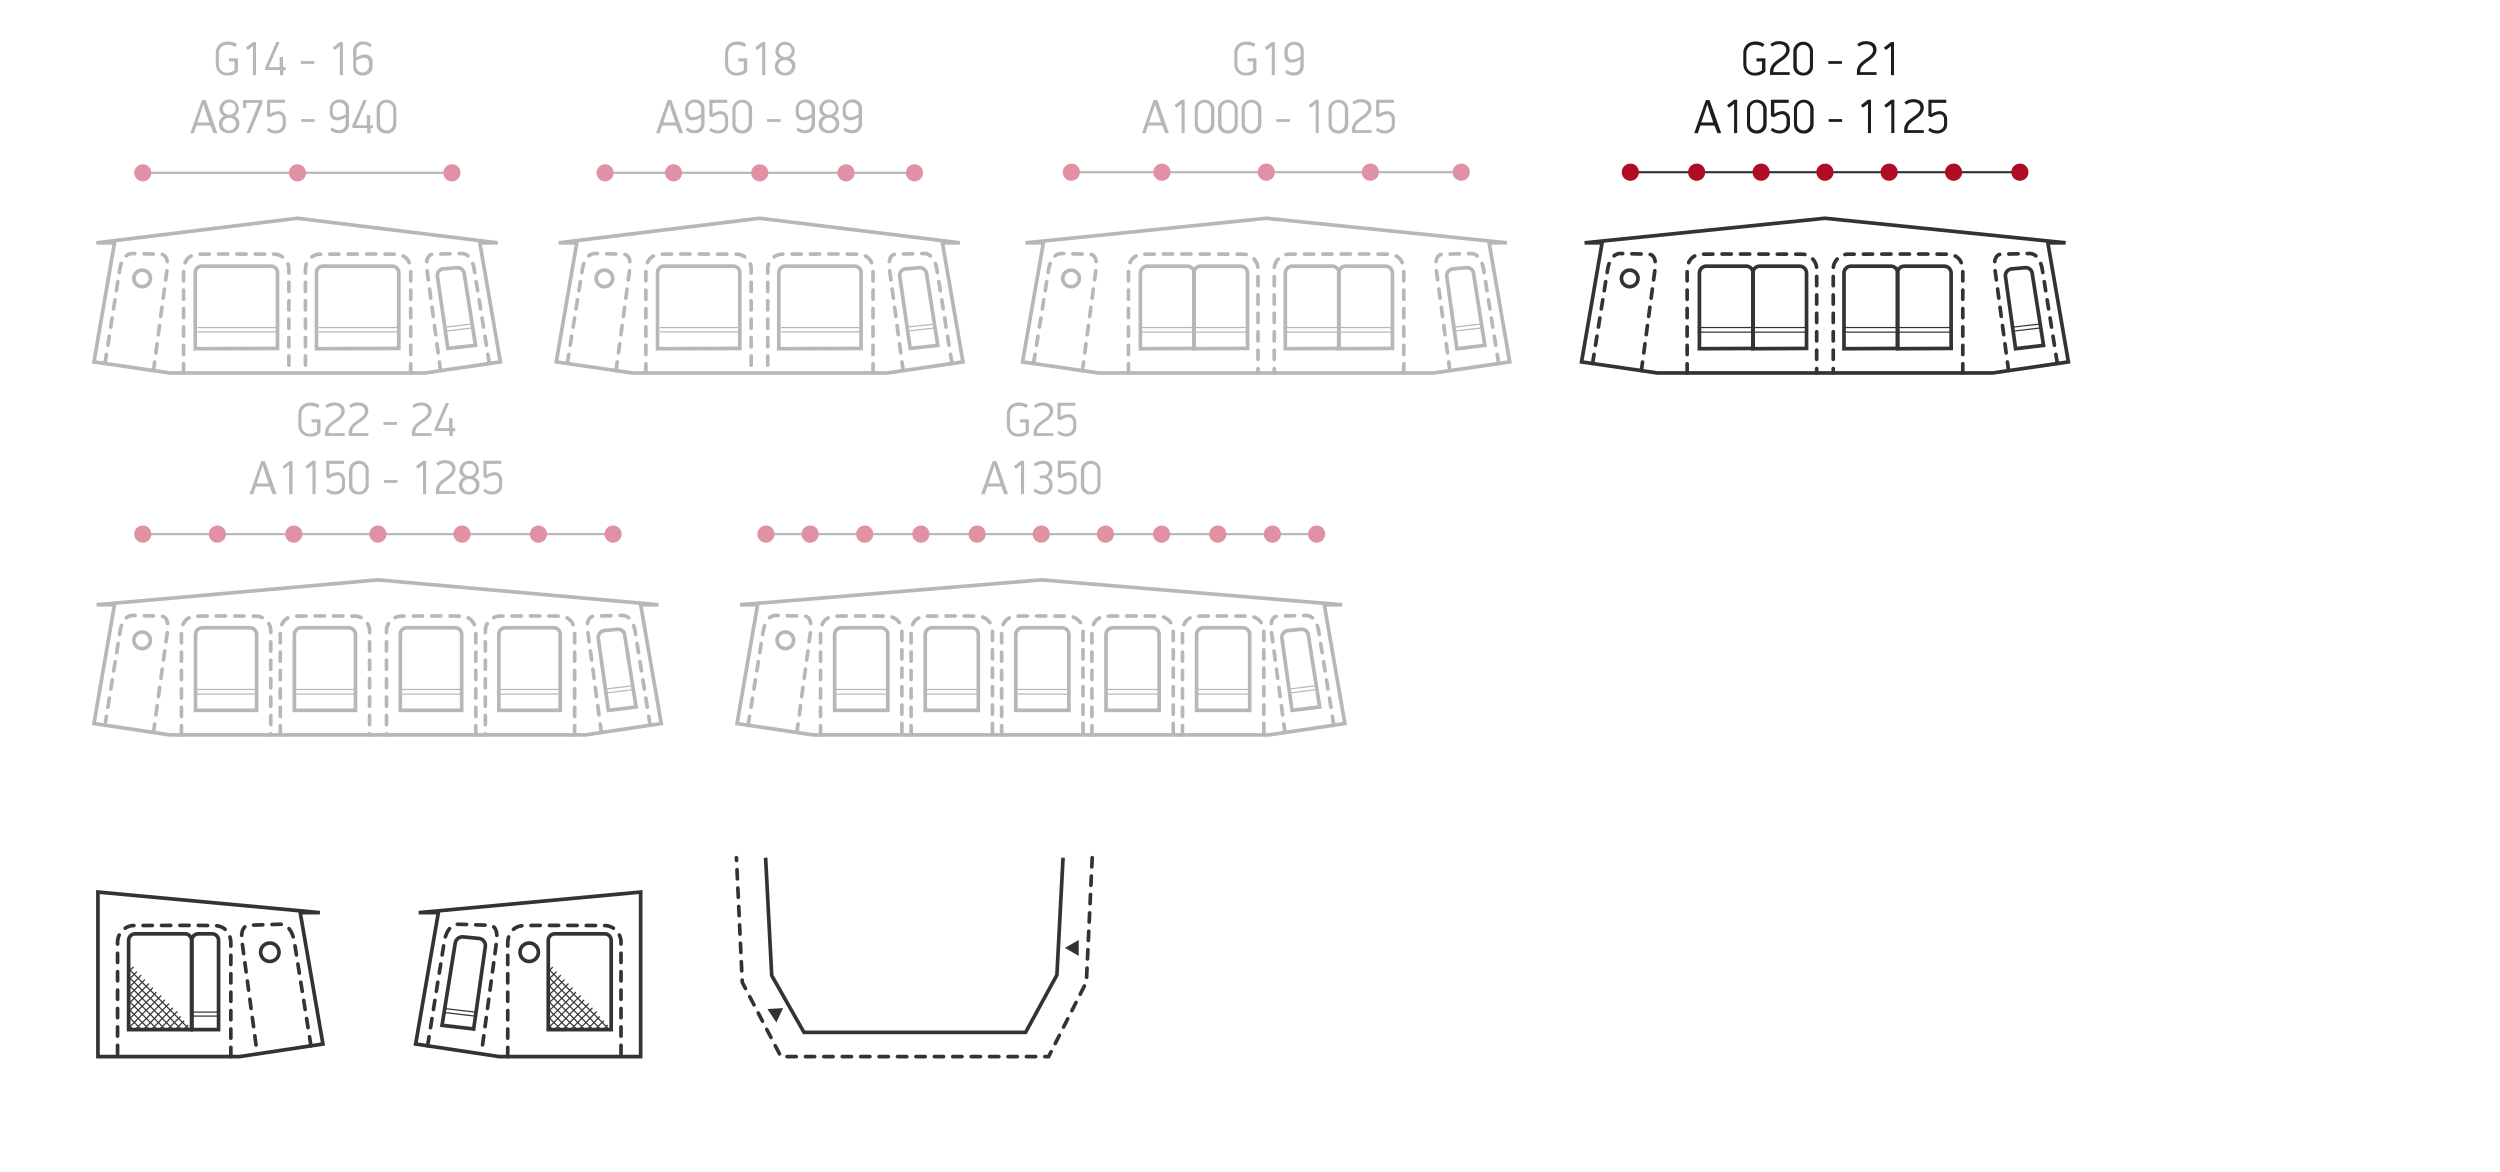 <?xml version="1.0" encoding="utf-8"?>
<!-- Generator: Adobe Illustrator 24.0.3, SVG Export Plug-In . SVG Version: 6.00 Build 0)  -->
<svg version="1.1" id="Layer_1" xmlns="http://www.w3.org/2000/svg" xmlns:xlink="http://www.w3.org/1999/xlink" x="0px" y="0px"
	 viewBox="0 0 814.4 381.7" enable-background="new 0 0 814.4 381.7" xml:space="preserve">
<title>Drawings2020_all_new2</title>
<g id="Penta">
	
		<polyline fill="none" stroke="#343334" stroke-width="1.2" stroke-linecap="round" stroke-miterlimit="10" stroke-dasharray="3,3" points="
		355.8,279.4 353.9,319.9 341.6,344.2 254.4,344.2 241.8,320 239.9,279.4 	"/>
	<polyline fill="none" stroke="#343334" stroke-width="1.2" stroke-miterlimit="10" points="346.3,279.4 344.3,317.6 334.1,336.3 
		261.9,336.3 251.4,317.8 249.4,279.4 	"/>
	<polygon fill="#343334" points="255.1,328.4 250,328.7 252.9,333.1 	"/>
	<polygon fill="#343334" points="346.9,308.8 351.4,311.4 351.4,306.2 	"/>
	<line fill="none" stroke="#B7B7B7" stroke-width="0.7" stroke-miterlimit="10" x1="46.4" y1="56.3" x2="147.2" y2="56.3"/>
	<path fill="#E092A4" d="M49.3,56.3c0,1.6-1.3,2.8-2.8,2.8s-2.8-1.3-2.8-2.8s1.3-2.8,2.8-2.8l0,0C48,53.5,49.3,54.7,49.3,56.3
		L49.3,56.3z"/>
	<path fill="#E092A4" d="M99.7,56.3c0,1.6-1.3,2.8-2.8,2.8c-1.6,0-2.8-1.3-2.8-2.8s1.3-2.8,2.8-2.8l0,0
		C98.4,53.5,99.6,54.7,99.7,56.3z"/>
	<path fill="#E092A4" d="M150,56.3c0,1.6-1.3,2.8-2.8,2.8c-1.6,0-2.8-1.3-2.8-2.8s1.3-2.8,2.8-2.8l0,0C148.8,53.5,150,54.7,150,56.3
		z"/>
	<line fill="none" stroke="#B7B7B7" stroke-width="0.7" stroke-miterlimit="10" x1="349" y1="56.1" x2="475.9" y2="56.1"/>
	<path fill="#E092A4" d="M351.8,56.1c0,1.6-1.3,2.8-2.8,2.8c-1.6,0-2.8-1.3-2.8-2.8s1.3-2.8,2.8-2.8l0,0
		C350.5,53.2,351.8,54.5,351.8,56.1L351.8,56.1z"/>
	<path fill="#E092A4" d="M381.3,56.1c0,1.6-1.3,2.8-2.8,2.8c-1.6,0-2.8-1.3-2.8-2.8c0-1.6,1.3-2.8,2.8-2.8l0,0
		C380,53.2,381.3,54.5,381.3,56.1z"/>
	<path fill="#E092A4" d="M415.3,56.1c0,1.6-1.3,2.8-2.8,2.8c-1.6,0-2.8-1.3-2.8-2.8c0-1.6,1.3-2.8,2.8-2.8l0,0
		C414,53.2,415.3,54.5,415.3,56.1z"/>
	<path fill="#E092A4" d="M449.2,56.1c0,1.6-1.3,2.8-2.8,2.8c-1.6,0-2.8-1.3-2.8-2.8c0-1.6,1.3-2.8,2.8-2.8
		C448,53.2,449.2,54.5,449.2,56.1z"/>
	<path fill="#E092A4" d="M478.8,56.1c0,1.6-1.3,2.8-2.8,2.8c-1.6,0-2.8-1.3-2.8-2.8c0-1.6,1.3-2.8,2.8-2.8
		C477.5,53.2,478.8,54.5,478.8,56.1z"/>
	<line fill="none" stroke="#B7B7B7" stroke-width="0.7" stroke-miterlimit="10" x1="249.5" y1="174" x2="428.8" y2="174"/>
	<path fill="#E092A4" d="M252.3,174c0,1.6-1.3,2.8-2.8,2.8s-2.8-1.3-2.8-2.8c0-1.6,1.3-2.8,2.8-2.8
		C251.1,171.1,252.3,172.4,252.3,174L252.3,174z"/>
	<path fill="#E092A4" d="M266.7,174c0,1.6-1.3,2.8-2.8,2.8c-1.6,0-2.8-1.3-2.8-2.8c0-1.6,1.3-2.8,2.8-2.8
		C265.5,171.1,266.7,172.4,266.7,174L266.7,174z"/>
	<path fill="#E092A4" d="M321.1,174c0,1.6-1.3,2.8-2.8,2.8c-1.6,0-2.8-1.3-2.8-2.8c0-1.6,1.3-2.8,2.8-2.8l0,0
		C319.9,171.1,321.1,172.4,321.1,174z"/>
	<path fill="#E092A4" d="M284.5,174c0,1.6-1.3,2.8-2.8,2.8c-1.6,0-2.8-1.3-2.8-2.8c0-1.6,1.3-2.8,2.8-2.8l0,0
		C283.2,171.1,284.5,172.4,284.5,174z"/>
	<path fill="#E092A4" d="M302.8,174c0,1.6-1.3,2.8-2.8,2.8c-1.6,0-2.8-1.3-2.8-2.8c0-1.6,1.3-2.8,2.8-2.8l0,0
		C301.5,171.1,302.8,172.4,302.8,174z"/>
	<path fill="#E092A4" d="M342,174c0,1.6-1.3,2.8-2.8,2.8c-1.6,0-2.8-1.3-2.8-2.8c0-1.6,1.3-2.8,2.8-2.8
		C340.7,171.1,342,172.4,342,174z"/>
	<path fill="#E092A4" d="M362.9,174c0,1.6-1.3,2.8-2.8,2.8c-1.6,0-2.8-1.3-2.8-2.8c0-1.6,1.3-2.8,2.8-2.8l0,0
		C361.6,171.1,362.9,172.4,362.9,174z"/>
	<path fill="#E092A4" d="M399.5,174c0,1.6-1.3,2.8-2.8,2.8c-1.6,0-2.8-1.3-2.8-2.8c0-1.6,1.3-2.8,2.8-2.8l0,0
		C398.3,171.1,399.5,172.4,399.5,174z"/>
	<path fill="#E092A4" d="M381.2,174c0,1.6-1.3,2.8-2.8,2.8c-1.6,0-2.8-1.3-2.8-2.8c0-1.6,1.3-2.8,2.8-2.8l0,0
		C379.9,171.1,381.2,172.4,381.2,174z"/>
	<path fill="#E092A4" d="M431.7,174c0,1.6-1.3,2.8-2.8,2.8c-1.6,0-2.8-1.3-2.8-2.8c0-1.6,1.3-2.8,2.8-2.8l0,0
		C430.4,171.1,431.7,172.4,431.7,174z"/>
	<path fill="#E092A4" d="M417.3,174c0,1.6-1.3,2.8-2.8,2.8c-1.6,0-2.8-1.3-2.8-2.8c0-1.6,1.3-2.8,2.8-2.8l0,0
		C416,171.1,417.3,172.4,417.3,174z"/>
	<line fill="none" stroke="#343334" stroke-width="0.4" stroke-miterlimit="10" x1="42.1" y1="326.2" x2="51.4" y2="335.5"/>
	<line fill="none" stroke="#343334" stroke-width="0.4" stroke-miterlimit="10" x1="42" y1="328.8" x2="48.7" y2="335.4"/>
	<line fill="none" stroke="#343334" stroke-width="0.4" stroke-miterlimit="10" x1="41.6" y1="330.9" x2="46.6" y2="335.9"/>
	<line fill="none" stroke="#343334" stroke-width="0.4" stroke-miterlimit="10" x1="41.8" y1="333.8" x2="43.8" y2="335.8"/>
	<line fill="none" stroke="#343334" stroke-width="0.4" stroke-miterlimit="10" x1="41.5" y1="323" x2="53.8" y2="335.3"/>
	<line fill="none" stroke="#343334" stroke-width="0.4" stroke-miterlimit="10" x1="41.9" y1="320.8" x2="56.5" y2="335.4"/>
	<polyline fill="none" stroke="#343334" stroke-width="0.4" stroke-miterlimit="10" points="58.9,335.1 56.8,333.1 55.5,331.7 
		54.2,330.4 52.9,329.1 51.6,327.8 50.3,326.5 49,325.2 47.6,323.9 46.3,322.6 45,321.3 43.7,320 42.4,318.7 42.2,318.5 	"/>
	<polyline fill="none" stroke="#343334" stroke-width="0.4" stroke-miterlimit="10" points="41.5,315.1 42.4,316 43.7,317.4 
		45,318.7 46.3,320 47.6,321.3 49,322.6 50.3,323.9 51.6,325.2 52.9,326.5 54.2,327.8 55.5,329.1 56.8,330.4 61.3,334.9 	"/>
	<polyline fill="none" stroke="#343334" stroke-width="0.4" stroke-miterlimit="10" points="42,316.5 42.4,316 43.5,315 	"/>
	<polyline fill="none" stroke="#343334" stroke-width="0.4" stroke-miterlimit="10" points="41.9,319.2 42.4,318.7 43.7,317.4 
		44.6,316.5 	"/>
	<line fill="none" stroke="#343334" stroke-width="0.4" stroke-miterlimit="10" x1="60" y1="332.5" x2="57" y2="335.5"/>
	<line fill="none" stroke="#343334" stroke-width="0.4" stroke-miterlimit="10" x1="61.3" y1="333.9" x2="59.6" y2="335.5"/>
	<polyline fill="none" stroke="#343334" stroke-width="0.4" stroke-miterlimit="10" points="46,317.6 45,318.7 43.7,320 42.5,321.2 
			"/>
	<polyline fill="none" stroke="#343334" stroke-width="0.4" stroke-miterlimit="10" points="42.1,324.3 42.4,323.9 43.7,322.6 
		45,321.3 46.3,320 47.2,319.1 	"/>
	<polyline fill="none" stroke="#343334" stroke-width="0.4" stroke-miterlimit="10" points="48.5,320.4 47.6,321.3 46.3,322.6 
		45,323.9 43.7,325.2 42.4,326.5 41.6,327.3 	"/>
	<polyline fill="none" stroke="#343334" stroke-width="0.4" stroke-miterlimit="10" points="49.8,321.7 49,322.6 47.6,323.9 
		46.3,325.2 45,326.5 43.7,327.8 42.4,329.1 42.3,329.2 	"/>
	<polyline fill="none" stroke="#343334" stroke-width="0.4" stroke-miterlimit="10" points="41.8,332.3 42.4,331.7 43.7,330.4 
		45,329.1 46.3,327.8 47.6,326.5 49,325.2 50.3,323.9 50.9,323.2 	"/>
	<polyline fill="none" stroke="#343334" stroke-width="0.4" stroke-miterlimit="10" points="52.5,324.3 51.6,325.2 50.3,326.5 
		49,327.8 47.6,329.1 46.3,330.4 45,331.8 43.7,333.1 42.4,334.4 42.2,334.6 	"/>
	<polyline fill="none" stroke="#343334" stroke-width="0.4" stroke-miterlimit="10" points="43.8,335.6 45,334.4 46.3,333.1 
		47.7,331.8 49,330.4 50.3,329.1 51.6,327.8 52.9,326.5 53.7,325.7 	"/>
	<polyline fill="none" stroke="#343334" stroke-width="0.4" stroke-miterlimit="10" points="46.8,335.3 47.7,334.4 49,333.1 
		50.3,331.8 51.6,330.4 52.9,329.1 54.2,327.8 55.1,326.9 	"/>
	<polyline fill="none" stroke="#343334" stroke-width="0.4" stroke-miterlimit="10" points="56.3,328.3 55.5,329.1 54.2,330.4 
		52.9,331.7 51.6,333.1 50.3,334.4 49.1,335.5 	"/>
	<polyline fill="none" stroke="#343334" stroke-width="0.4" stroke-miterlimit="10" points="57.8,329.5 56.8,330.4 55.5,331.7 
		54.2,333.1 52.9,334.4 52.1,335.1 	"/>
	<polyline fill="none" stroke="#343334" stroke-width="0.4" stroke-miterlimit="10" points="54.5,335.4 55.5,334.4 56.8,333.1 
		58.8,331.1 	"/>
	<path fill="none" stroke="#B7B7B7" stroke-width="1.2" stroke-linecap="round" stroke-miterlimit="10" stroke-dasharray="3,3" d="
		M34.2,118.4L39,87.8c0,0,0.7-5.7,4.7-5.2l8.4,0.2c0,0,3.2-0.5,2.3,5.2L50,120.7"/>
	<path fill="none" stroke="#B7B7B7" stroke-width="1.2" stroke-linecap="round" stroke-miterlimit="10" stroke-dasharray="3,3" d="
		M59.8,121.5V88c0,0-0.2-5.1,5-5.2s24.3,0,24.3,0c2.7-0.1,5,2.1,5,4.8c0,0.1,0,0.3,0,0.4c0,5.3,0,33.5,0,33.5"/>
	<circle fill="none" stroke="#B7B7B7" stroke-width="1.2" stroke-miterlimit="10" cx="46.3" cy="90.7" r="2.7"/>
	<path fill="none" stroke="#B7B7B7" stroke-width="1.2" stroke-miterlimit="10" d="M90.4,113.5V88.8c0-1.2-1-2.1-2.1-2.1l0,0H65.7
		c-1.1,0-2.1,0.9-2.1,2.1l0,0v24.8L90.4,113.5z"/>
	<polygon fill="none" stroke="#B7B7B7" stroke-width="1.2" stroke-miterlimit="10" points="162.1,79.1 96.8,71.1 31.4,79.1 
		37.3,79.1 30.6,117.9 55.3,121.5 96.8,121.5 138.4,121.5 163,117.9 156.3,79.1 	"/>
	<path fill="none" stroke="#B7B7B7" stroke-width="1.2" stroke-linecap="round" stroke-miterlimit="10" stroke-dasharray="3,3" d="
		M159.4,118.4l-4.9-30.6c0,0-0.7-5.7-4.7-5.2l-8.4,0.2c0,0-3.2-0.5-2.3,5.2l4.4,32.7"/>
	<path fill="none" stroke="#B7B7B7" stroke-width="1.2" stroke-linecap="round" stroke-miterlimit="10" stroke-dasharray="3,3" d="
		M133.8,121.5V88c0,0,0.2-5.1-5-5.2s-24.3,0-24.3,0c-2.7-0.1-5,2.1-5,4.8c0,0.1,0,0.3,0,0.4c0,5.3,0,33.5,0,33.5"/>
	<path fill="none" stroke="#B7B7B7" stroke-width="1.2" stroke-miterlimit="10" d="M145.9,113.5L142.5,90c-0.2-1.2,0.6-2.2,1.8-2.4
		h0.1l4.5-0.4c1.1-0.1,2.1,0.7,2.3,1.8l3.7,23.5L145.9,113.5z"/>
	<path fill="none" stroke="#B7B7B7" stroke-width="1.2" stroke-miterlimit="10" d="M474.6,113.6l-3.3-23.5c-0.2-1.2,0.7-2.3,1.9-2.5
		h0.1l4.4-0.4c1.1-0.1,2.2,0.7,2.3,1.8l3.7,23.5L474.6,113.6z"/>
	<path fill="none" stroke="#343334" stroke-width="1.2" stroke-miterlimit="10" d="M154.3,335.2l3.8-26.8c0.2-1.3-0.7-2.5-2-2.7H156
		l-5.2-0.5c-1.2-0.1-2.3,0.8-2.5,2L144,334L154.3,335.2z"/>
	<path fill="none" stroke="#B7B7B7" stroke-width="1.2" stroke-linecap="round" stroke-miterlimit="10" stroke-dasharray="3,3" d="
		M336.7,118.4l4.9-30.6c0,0,0.7-5.7,4.7-5.2l8.4,0.2c0,0,3.2-0.5,2.3,5.2l-4.4,32.7"/>
	<path fill="none" stroke="#B7B7B7" stroke-width="1.2" stroke-linecap="round" stroke-miterlimit="10" stroke-dasharray="3,3" d="
		M367.6,121.5V88c0,0-0.2-5.1,5-5.2s32.2,0,32.2,0c2.7-0.1,5,2.1,5,4.8c0,0.1,0,0.3,0,0.4c0,5.3,0,33.5,0,33.5"/>
	<circle fill="none" stroke="#B7B7B7" stroke-width="1.2" stroke-miterlimit="10" cx="348.9" cy="90.7" r="2.7"/>
	<path fill="none" stroke="#B7B7B7" stroke-width="1.2" stroke-miterlimit="10" d="M389,113.5V89c0-1.3-1-2.3-2.3-2.3l0,0h-12.9
		c-1.3,0-2.3,1-2.3,2.3l0,0v24.6L389,113.5L389,113.5z"/>
	<path fill="none" stroke="#B7B7B7" stroke-width="1.2" stroke-miterlimit="10" d="M406.4,113.5V89c0-1.3-1-2.3-2.3-2.3l0,0h-12.9
		c-1.3,0-2.3,1-2.3,2.3l0,0v24.6L406.4,113.5L406.4,113.5z"/>
	<path fill="none" stroke="#B7B7B7" stroke-width="1.2" stroke-miterlimit="10" d="M436.2,113.5V89c0-1.3-1-2.3-2.3-2.3H421
		c-1.3,0-2.3,1-2.3,2.3v24.6L436.2,113.5L436.2,113.5z"/>
	<path fill="none" stroke="#B7B7B7" stroke-width="1.2" stroke-miterlimit="10" d="M453.6,113.5V89c0-1.3-1-2.3-2.3-2.3l0,0h-12.9
		c-1.3,0-2.3,1-2.3,2.3l0,0v24.6L453.6,113.5L453.6,113.5z"/>
	<polygon fill="none" stroke="#B7B7B7" stroke-width="1.2" stroke-miterlimit="10" points="490.9,79.1 412.5,71.1 334.1,79.1 
		339.9,79.1 333.1,117.9 357.8,121.5 412.5,121.5 467.1,121.5 491.8,117.9 485.1,79.1 	"/>
	<path fill="none" stroke="#B7B7B7" stroke-width="1.2" stroke-linecap="round" stroke-miterlimit="10" stroke-dasharray="3,3" d="
		M488.2,118.4l-4.9-30.6c0,0-0.7-5.7-4.7-5.2l-8.4,0.2c0,0-3.2-0.5-2.3,5.2l4.4,32.7"/>
	<path fill="none" stroke="#B7B7B7" stroke-width="1.2" stroke-linecap="round" stroke-miterlimit="10" stroke-dasharray="3,3" d="
		M457.3,121.5V88c0,0,0.2-5.1-5-5.2s-32.2,0-32.2,0c-2.7-0.1-5,2.1-5,4.8c0,0.1,0,0.3,0,0.4c0,5.3,0,33.5,0,33.5"/>
	<line fill="none" stroke="#B7B7B7" stroke-width="0.7" stroke-miterlimit="10" x1="46.5" y1="174" x2="199.6" y2="174"/>
	<path fill="#E092A4" d="M49.3,174c0,1.6-1.3,2.8-2.8,2.8s-2.8-1.3-2.8-2.8c0-1.6,1.3-2.8,2.8-2.8C48,171.1,49.3,172.4,49.3,174
		L49.3,174z"/>
	<path fill="#E092A4" d="M98.5,174c0,1.6-1.3,2.8-2.8,2.8c-1.6,0-2.8-1.3-2.8-2.8c0-1.6,1.3-2.8,2.8-2.8l0,0
		C97.2,171.1,98.5,172.4,98.5,174z"/>
	<path fill="#E092A4" d="M73.6,174c0,1.6-1.3,2.8-2.8,2.8c-1.6,0-2.8-1.3-2.8-2.8c0-1.6,1.3-2.8,2.8-2.8l0,0
		C72.3,171.1,73.6,172.4,73.6,174z"/>
	<path fill="#E092A4" d="M125.9,174c0,1.6-1.3,2.8-2.8,2.8s-2.8-1.3-2.8-2.8c0-1.6,1.3-2.8,2.8-2.8l0,0
		C124.6,171.1,125.9,172.4,125.9,174z"/>
	<path fill="#E092A4" d="M153.3,174c0,1.6-1.3,2.8-2.8,2.8c-1.6,0-2.8-1.3-2.8-2.8c0-1.6,1.3-2.8,2.8-2.8l0,0
		C152,171.1,153.3,172.4,153.3,174z"/>
	<path fill="#E092A4" d="M178.2,174c0,1.6-1.3,2.8-2.8,2.8c-1.6,0-2.8-1.3-2.8-2.8c0-1.6,1.3-2.8,2.8-2.8l0,0
		C176.9,171.1,178.2,172.4,178.2,174z"/>
	<path fill="#E092A4" d="M202.5,174c0,1.6-1.3,2.8-2.8,2.8s-2.8-1.3-2.8-2.8c0-1.6,1.3-2.8,2.8-2.8l0,0
		C201.2,171.1,202.5,172.4,202.5,174z"/>
	<path fill="none" stroke="#B7B7B7" stroke-width="1.2" stroke-miterlimit="10" d="M198.2,231.4l-3.3-23.4c-0.2-1.2,0.7-2.4,1.9-2.6
		h0.1l4.2-0.4c1.2-0.1,2.3,0.7,2.4,1.9l3.7,23.4L198.2,231.4z"/>
	<path fill="none" stroke="#B7B7B7" stroke-width="1.2" stroke-linecap="round" stroke-miterlimit="10" stroke-dasharray="3,3" d="
		M34.2,236.3l4.9-30.6c0,0,0.7-5.7,4.7-5.2l8.4,0.2c0,0,3.2-0.5,2.3,5.2L50,238.6"/>
	<path fill="none" stroke="#B7B7B7" stroke-width="1.2" stroke-linecap="round" stroke-miterlimit="10" stroke-dasharray="3,3" d="
		M59.1,239.4v-33.5c0,0-0.2-5.1,5-5.2s19.1,0,19.1,0c2.7-0.1,5,2.1,5,4.8c0,0.1,0,0.3,0,0.4c0,5.3,0,33.5,0,33.5"/>
	<circle fill="none" stroke="#B7B7B7" stroke-width="1.2" stroke-miterlimit="10" cx="46.3" cy="208.6" r="2.7"/>
	<path fill="none" stroke="#B7B7B7" stroke-width="1.2" stroke-miterlimit="10" d="M83.6,231.4v-24.7c0-1.2-1-2.2-2.2-2.2l0,0H65.9
		c-1.2,0-2.2,1-2.2,2.2l0,0v24.7H83.6z"/>
	<path fill="none" stroke="#B7B7B7" stroke-width="1.2" stroke-linecap="round" stroke-miterlimit="10" stroke-dasharray="3,3" d="
		M91.3,239.4v-33.5c0,0-0.2-5.1,5-5.2s19.1,0,19.1,0c2.7-0.1,5,2.1,5,4.8c0,0.1,0,0.3,0,0.4c0,5.3,0,33.5,0,33.5"/>
	<path fill="none" stroke="#B7B7B7" stroke-width="1.2" stroke-miterlimit="10" d="M115.8,231.4v-24.7c0-1.2-1-2.2-2.2-2.2l0,0H98.1
		c-1.2,0-2.2,1-2.2,2.2l0,0v24.7H115.8z"/>
	<path fill="none" stroke="#B7B7B7" stroke-width="1.2" stroke-linecap="round" stroke-miterlimit="10" stroke-dasharray="3,3" d="
		M187.2,239.4v-33.5c0,0,0.2-5.1-5-5.2s-19.1,0-19.1,0c-2.7-0.1-5,2.1-5,4.8c0,0.1,0,0.3,0,0.4c0,5.3,0,33.5,0,33.5"/>
	<path fill="none" stroke="#B7B7B7" stroke-width="1.2" stroke-miterlimit="10" d="M150.4,231.4v-24.8c0-1.1-0.9-2.1-2.1-2.1h-15.8
		c-1.1,0-2.1,0.9-2.1,2.1v24.8H150.4z"/>
	<path fill="none" stroke="#B7B7B7" stroke-width="1.2" stroke-linecap="round" stroke-miterlimit="10" stroke-dasharray="3,3" d="
		M155,239.4v-33.5c0,0,0.2-5.1-5-5.2s-19.1,0-19.1,0c-2.7-0.1-5,2.1-5,4.8c0,0.1,0,0.3,0,0.4c0,5.3,0,33.5,0,33.5"/>
	<polygon fill="none" stroke="#B7B7B7" stroke-width="1.2" stroke-miterlimit="10" points="214.5,197 123,188.9 31.5,197 37.3,197 
		30.6,235.7 55.3,239.4 123,239.4 190.7,239.4 215.4,235.7 208.7,197 	"/>
	<path fill="none" stroke="#B7B7B7" stroke-width="1.2" stroke-linecap="round" stroke-miterlimit="10" stroke-dasharray="3,3" d="
		M211.8,236.3l-4.9-30.6c0,0-0.7-5.7-4.7-5.2l-8.4,0.2c0,0-3.2-0.5-2.3,5.2l4.4,32.7"/>
	<path fill="none" stroke="#343334" stroke-width="1.2" stroke-linecap="round" stroke-miterlimit="10" stroke-dasharray="3,3" d="
		M101.3,340.7l-5.4-33.8c0,0-0.7-6.3-5.2-5.8l-9.3,0.3c0,0-3.5-0.5-2.5,5.8l4.9,36.1"/>
	<path fill="none" stroke="#343334" stroke-width="1.2" stroke-linecap="round" stroke-miterlimit="10" stroke-dasharray="3,3" d="
		M75.2,344.2v-37c0,0,0.2-5.6-5.5-5.7s-25.8,0-25.8,0c-3-0.1-5.5,2.3-5.6,5.3c0,0.2,0,0.3,0,0.5c0,5.8,0,37,0,37"/>
	<circle fill="none" stroke="#343334" stroke-width="1.2" stroke-miterlimit="10" cx="87.9" cy="310.2" r="3"/>
	<polygon fill="none" stroke="#343334" stroke-width="1.2" stroke-miterlimit="10" points="31.9,344.2 78,344.2 105.2,340.1 
		97.8,297.3 104.2,297.3 31.9,290.6 	"/>
	<path fill="none" stroke="#343334" stroke-width="1.2" stroke-miterlimit="10" d="M62.4,335.4v-29.1c0-1.2-1-2.1-2.1-2.1l0,0H44
		c-1.2,0-2.1,1-2.1,2.1v29.1H62.4z"/>
	<path fill="none" stroke="#343334" stroke-width="1.2" stroke-miterlimit="10" d="M71.2,335.4v-29.1c0-1.2-1-2.1-2.1-2.1h-4.5
		c-1.2,0-2.1,1-2.1,2.1v29.1H71.2z"/>
	<line fill="none" stroke="#343334" stroke-width="0.4" stroke-miterlimit="10" x1="178.7" y1="326.2" x2="188.1" y2="335.5"/>
	<line fill="none" stroke="#343334" stroke-width="0.4" stroke-miterlimit="10" x1="178.7" y1="328.8" x2="185.3" y2="335.4"/>
	<line fill="none" stroke="#343334" stroke-width="0.4" stroke-miterlimit="10" x1="178.2" y1="330.9" x2="183.3" y2="335.9"/>
	<line fill="none" stroke="#343334" stroke-width="0.4" stroke-miterlimit="10" x1="178.5" y1="333.8" x2="180.5" y2="335.8"/>
	<line fill="none" stroke="#343334" stroke-width="0.4" stroke-miterlimit="10" x1="178.2" y1="323" x2="190.4" y2="335.3"/>
	<line fill="none" stroke="#343334" stroke-width="0.4" stroke-miterlimit="10" x1="178.6" y1="320.8" x2="193.2" y2="335.4"/>
	<polyline fill="none" stroke="#343334" stroke-width="0.4" stroke-miterlimit="10" points="195.5,335.1 193.5,333.1 192.2,331.7 
		190.9,330.4 189.6,329.1 188.3,327.8 186.9,326.5 185.6,325.2 184.3,323.9 183,322.6 181.7,321.3 180.4,320 179.1,318.7 
		178.9,318.5 	"/>
	<polyline fill="none" stroke="#343334" stroke-width="0.4" stroke-miterlimit="10" points="178.2,315.1 179.1,316 180.4,317.4 
		181.7,318.7 183,320 184.3,321.3 185.6,322.6 186.9,323.9 188.2,325.2 189.5,326.5 190.9,327.8 192.2,329.1 193.5,330.4 198,334.9 
			"/>
	<polyline fill="none" stroke="#343334" stroke-width="0.4" stroke-miterlimit="10" points="178.6,316.5 179.1,316 180.1,315 	"/>
	<polyline fill="none" stroke="#343334" stroke-width="0.4" stroke-miterlimit="10" points="178.6,319.2 179.1,318.7 180.4,317.4 
		181.3,316.5 	"/>
	<line fill="none" stroke="#343334" stroke-width="0.4" stroke-miterlimit="10" x1="196.7" y1="332.5" x2="193.7" y2="335.5"/>
	<line fill="none" stroke="#343334" stroke-width="0.4" stroke-miterlimit="10" x1="198" y1="333.9" x2="196.3" y2="335.5"/>
	<polyline fill="none" stroke="#343334" stroke-width="0.4" stroke-miterlimit="10" points="182.7,317.6 181.7,318.7 180.4,320 
		179.1,321.2 	"/>
	<polyline fill="none" stroke="#343334" stroke-width="0.4" stroke-miterlimit="10" points="178.7,324.3 179.1,323.9 180.4,322.6 
		181.7,321.3 183,320 183.9,319.1 	"/>
	<polyline fill="none" stroke="#343334" stroke-width="0.4" stroke-miterlimit="10" points="185.2,320.4 184.3,321.3 183,322.6 
		181.7,323.9 180.4,325.2 179.1,326.5 178.3,327.3 	"/>
	<polyline fill="none" stroke="#343334" stroke-width="0.4" stroke-miterlimit="10" points="186.5,321.7 185.6,322.6 184.3,323.9 
		183,325.2 181.7,326.5 180.4,327.8 179.1,329.1 179,329.2 	"/>
	<polyline fill="none" stroke="#343334" stroke-width="0.4" stroke-miterlimit="10" points="178.5,332.3 179.1,331.7 180.4,330.4 
		181.7,329.1 183,327.8 184.3,326.5 185.6,325.2 186.9,323.9 187.6,323.2 	"/>
	<polyline fill="none" stroke="#343334" stroke-width="0.4" stroke-miterlimit="10" points="189.2,324.3 188.2,325.2 186.9,326.5 
		185.6,327.8 184.3,329.1 183,330.4 181.7,331.8 180.4,333.1 179.1,334.4 178.9,334.6 	"/>
	<polyline fill="none" stroke="#343334" stroke-width="0.4" stroke-miterlimit="10" points="180.4,335.6 181.7,334.4 183,333.1 
		184.3,331.8 185.6,330.4 186.9,329.1 188.3,327.8 189.5,326.5 190.3,325.7 	"/>
	<polyline fill="none" stroke="#343334" stroke-width="0.4" stroke-miterlimit="10" points="183.4,335.3 184.3,334.4 185.6,333.1 
		186.9,331.8 188.3,330.4 189.6,329.1 190.9,327.8 191.8,326.9 	"/>
	<polyline fill="none" stroke="#343334" stroke-width="0.4" stroke-miterlimit="10" points="193,328.3 192.2,329.1 190.9,330.4 
		189.5,331.7 188.2,333.1 186.9,334.4 185.8,335.5 	"/>
	<polyline fill="none" stroke="#343334" stroke-width="0.4" stroke-miterlimit="10" points="194.4,329.5 193.5,330.4 192.2,331.7 
		190.9,333.1 189.5,334.4 188.8,335.1 	"/>
	<polyline fill="none" stroke="#343334" stroke-width="0.4" stroke-miterlimit="10" points="191.1,335.4 192.2,334.4 193.5,333.1 
		195.4,331.1 	"/>
	<path fill="none" stroke="#343334" stroke-width="1.2" stroke-linecap="round" stroke-miterlimit="10" stroke-dasharray="3,3" d="
		M139.3,340.7l5.4-33.8c0,0,0.7-6.3,5.2-5.8l9.3,0.3c0,0,3.5-0.5,2.5,5.8l-4.9,36.1"/>
	<path fill="none" stroke="#343334" stroke-width="1.2" stroke-linecap="round" stroke-miterlimit="10" stroke-dasharray="3,3" d="
		M165.4,344.2v-37c0,0-0.2-5.6,5.5-5.7s25.8,0,25.8,0c3-0.1,5.5,2.3,5.6,5.3c0,0.2,0,0.3,0,0.5c0,5.8,0,37,0,37"/>
	<circle fill="none" stroke="#343334" stroke-width="1.2" stroke-miterlimit="10" cx="172.4" cy="310.2" r="3"/>
	<polygon fill="none" stroke="#343334" stroke-width="1.2" stroke-miterlimit="10" points="208.7,344.2 162.6,344.2 135.4,340.1 
		142.8,297.3 136.4,297.3 208.7,290.6 	"/>
	<path fill="none" stroke="#343334" stroke-width="1.2" stroke-miterlimit="10" d="M199.1,335.4v-29.1c0-1.2-1-2.1-2.1-2.1h-16.3
		c-1.2,0-2.1,1-2.1,2.1l0,0v29.1H199.1z"/>
	<line fill="none" stroke="#343334" stroke-width="0.4" stroke-miterlimit="10" x1="144.4" y1="329.8" x2="154.7" y2="331"/>
	<line fill="none" stroke="#343334" stroke-width="0.4" stroke-miterlimit="10" x1="144.4" y1="328.5" x2="154.7" y2="329.7"/>
	<line fill="none" stroke="#B7B7B7" stroke-width="0.4" stroke-miterlimit="10" x1="154.2" y1="106.8" x2="144.7" y2="107.9"/>
	<line fill="none" stroke="#B7B7B7" stroke-width="0.4" stroke-miterlimit="10" x1="154.2" y1="105.5" x2="144.7" y2="106.6"/>
	<line fill="none" stroke="#B7B7B7" stroke-width="0.4" stroke-miterlimit="10" x1="206.6" y1="224.6" x2="197.1" y2="225.8"/>
	<line fill="none" stroke="#B7B7B7" stroke-width="0.4" stroke-miterlimit="10" x1="206.6" y1="223.3" x2="197" y2="224.5"/>
	<line fill="none" stroke="#343334" stroke-width="0.4" stroke-miterlimit="10" x1="62.4" y1="331" x2="70.9" y2="331"/>
	<line fill="none" stroke="#343334" stroke-width="0.4" stroke-miterlimit="10" x1="62.4" y1="329.7" x2="70.9" y2="329.7"/>
	<line fill="none" stroke="#B7B7B7" stroke-width="0.4" stroke-miterlimit="10" x1="64.3" y1="106.7" x2="90.2" y2="106.7"/>
	<line fill="none" stroke="#B7B7B7" stroke-width="0.4" stroke-miterlimit="10" x1="64.3" y1="108.1" x2="90.2" y2="108.1"/>
	<path fill="none" stroke="#B7B7B7" stroke-width="1.2" stroke-miterlimit="10" d="M129.9,113.5V88.8c0-1.2-1-2.1-2.1-2.1l0,0h-22.6
		c-1.1,0-2.1,0.9-2.1,2.1v24.8L129.9,113.5z"/>
	<line fill="none" stroke="#B7B7B7" stroke-width="0.4" stroke-miterlimit="10" x1="103.8" y1="106.7" x2="129.8" y2="106.7"/>
	<line fill="none" stroke="#B7B7B7" stroke-width="0.4" stroke-miterlimit="10" x1="103.8" y1="108.1" x2="129.8" y2="108.1"/>
	<line fill="none" stroke="#B7B7B7" stroke-width="0.7" stroke-miterlimit="10" x1="197" y1="56.3" x2="297.8" y2="56.3"/>
	<path fill="#E092A4" d="M199.9,56.3c0,1.6-1.3,2.8-2.8,2.8s-2.8-1.3-2.8-2.8s1.3-2.8,2.8-2.8l0,0C198.6,53.5,199.9,54.7,199.9,56.3
		L199.9,56.3z"/>
	<path fill="#E092A4" d="M222.2,56.3c0,1.6-1.3,2.8-2.8,2.8s-2.8-1.3-2.8-2.8s1.3-2.8,2.8-2.8l0,0C220.9,53.5,222.2,54.7,222.2,56.3
		z"/>
	<path fill="#E092A4" d="M250.3,56.3c0,1.6-1.3,2.8-2.8,2.8c-1.6,0-2.8-1.3-2.8-2.8s1.3-2.8,2.8-2.8l0,0
		C249,53.5,250.3,54.7,250.3,56.3z"/>
	<path fill="#E092A4" d="M300.7,56.3c0,1.6-1.3,2.8-2.8,2.8c-1.6,0-2.8-1.3-2.8-2.8c0-1.6,1.3-2.8,2.8-2.8
		C299.4,53.5,300.7,54.7,300.7,56.3z"/>
	<path fill="#E092A4" d="M278.4,56.3c0,1.6-1.3,2.8-2.8,2.8c-1.6,0-2.8-1.3-2.8-2.8s1.3-2.8,2.8-2.8l0,0
		C277.1,53.5,278.4,54.7,278.4,56.3z"/>
	<path fill="none" stroke="#B7B7B7" stroke-width="1.2" stroke-linecap="round" stroke-miterlimit="10" stroke-dasharray="3,3" d="
		M184.8,118.4l4.9-30.6c0,0,0.7-5.7,4.7-5.2l8.4,0.2c0,0,3.2-0.5,2.3,5.2l-4.4,32.7"/>
	<path fill="none" stroke="#B7B7B7" stroke-width="1.2" stroke-linecap="round" stroke-miterlimit="10" stroke-dasharray="3,3" d="
		M210.4,121.5V88c0,0-0.2-5.1,5-5.2s24.3,0,24.3,0c2.7-0.1,5,2.1,5,4.8c0,0.1,0,0.3,0,0.4c0,5.3,0,33.5,0,33.5"/>
	<circle fill="none" stroke="#B7B7B7" stroke-width="1.2" stroke-miterlimit="10" cx="196.9" cy="90.7" r="2.7"/>
	<path fill="none" stroke="#B7B7B7" stroke-width="1.2" stroke-miterlimit="10" d="M241,113.5V88.8c0-1.2-1-2.1-2.1-2.1l0,0h-22.6
		c-1.1,0-2.1,0.9-2.1,2.1v24.8L241,113.5z"/>
	<polygon fill="none" stroke="#B7B7B7" stroke-width="1.2" stroke-miterlimit="10" points="312.7,79.1 247.4,71.1 182,79.1 
		187.9,79.1 181.2,117.9 205.9,121.5 247.4,121.5 289,121.5 313.7,117.9 307,79.1 	"/>
	<path fill="none" stroke="#B7B7B7" stroke-width="1.2" stroke-linecap="round" stroke-miterlimit="10" stroke-dasharray="3,3" d="
		M310.1,118.4l-4.9-30.6c0,0-0.7-5.7-4.7-5.2l-8.4,0.2c0,0-3.2-0.5-2.3,5.2l4.4,32.7"/>
	<path fill="none" stroke="#B7B7B7" stroke-width="1.2" stroke-linecap="round" stroke-miterlimit="10" stroke-dasharray="3,3" d="
		M284.4,121.5V88c0,0,0.2-5.1-5-5.2s-24.3,0-24.3,0c-2.7-0.1-5,2.1-5,4.8c0,0.1,0,0.3,0,0.4c0,5.3,0,33.5,0,33.5"/>
	<path fill="none" stroke="#B7B7B7" stroke-width="1.2" stroke-miterlimit="10" d="M296.5,113.5L293.1,90c-0.2-1.2,0.6-2.2,1.8-2.4
		h0.1l4.5-0.4c1.1-0.1,2.1,0.7,2.3,1.8l3.7,23.5L296.5,113.5z"/>
	<line fill="none" stroke="#B7B7B7" stroke-width="0.4" stroke-miterlimit="10" x1="304.8" y1="106.8" x2="295.3" y2="107.9"/>
	<line fill="none" stroke="#B7B7B7" stroke-width="0.4" stroke-miterlimit="10" x1="304.8" y1="105.5" x2="295.3" y2="106.6"/>
	<line fill="none" stroke="#B7B7B7" stroke-width="0.4" stroke-miterlimit="10" x1="482.9" y1="106.8" x2="473.4" y2="107.9"/>
	<line fill="none" stroke="#B7B7B7" stroke-width="0.4" stroke-miterlimit="10" x1="482.9" y1="105.5" x2="473.4" y2="106.6"/>
	<line fill="none" stroke="#B7B7B7" stroke-width="0.4" stroke-miterlimit="10" x1="214.9" y1="106.7" x2="240.8" y2="106.7"/>
	<line fill="none" stroke="#B7B7B7" stroke-width="0.4" stroke-miterlimit="10" x1="214.9" y1="108.1" x2="240.8" y2="108.1"/>
	<path fill="none" stroke="#B7B7B7" stroke-width="1.2" stroke-miterlimit="10" d="M280.5,113.5V88.8c0-1.2-1-2.1-2.1-2.1l0,0h-22.6
		c-1.1,0-2.1,0.9-2.1,2.1v24.8L280.5,113.5z"/>
	<line fill="none" stroke="#B7B7B7" stroke-width="0.4" stroke-miterlimit="10" x1="254.4" y1="106.7" x2="280.4" y2="106.7"/>
	<line fill="none" stroke="#B7B7B7" stroke-width="0.4" stroke-miterlimit="10" x1="254.4" y1="108.1" x2="280.4" y2="108.1"/>
	<line fill="none" stroke="#B7B7B7" stroke-width="0.4" stroke-miterlimit="10" x1="371" y1="106.7" x2="406.4" y2="106.7"/>
	<line fill="none" stroke="#B7B7B7" stroke-width="0.4" stroke-miterlimit="10" x1="371" y1="108.2" x2="406.4" y2="108.2"/>
	<line fill="none" stroke="#B7B7B7" stroke-width="0.4" stroke-miterlimit="10" x1="418.1" y1="106.7" x2="453.6" y2="106.7"/>
	<line fill="none" stroke="#B7B7B7" stroke-width="0.4" stroke-miterlimit="10" x1="418.1" y1="108.2" x2="453.6" y2="108.2"/>
	<line fill="none" stroke="#B7B7B7" stroke-width="0.4" stroke-miterlimit="10" x1="64.1" y1="224.6" x2="83.8" y2="224.6"/>
	<line fill="none" stroke="#B7B7B7" stroke-width="0.4" stroke-miterlimit="10" x1="64.1" y1="226.1" x2="83.8" y2="226.1"/>
	<line fill="none" stroke="#B7B7B7" stroke-width="0.4" stroke-miterlimit="10" x1="95.5" y1="224.6" x2="115.3" y2="224.6"/>
	<line fill="none" stroke="#B7B7B7" stroke-width="0.4" stroke-miterlimit="10" x1="95.5" y1="226.1" x2="115.3" y2="226.1"/>
	<line fill="none" stroke="#B7B7B7" stroke-width="0.4" stroke-miterlimit="10" x1="130.9" y1="224.6" x2="150.6" y2="224.6"/>
	<line fill="none" stroke="#B7B7B7" stroke-width="0.4" stroke-miterlimit="10" x1="130.9" y1="226.1" x2="150.6" y2="226.1"/>
	<path fill="none" stroke="#B7B7B7" stroke-width="1.2" stroke-miterlimit="10" d="M182.5,231.4v-24.8c0-1.1-0.9-2.1-2.1-2.1h-15.8
		c-1.1,0-2.1,0.9-2.1,2.1v24.8H182.5z"/>
	<line fill="none" stroke="#B7B7B7" stroke-width="0.4" stroke-miterlimit="10" x1="163" y1="224.6" x2="182.7" y2="224.6"/>
	<line fill="none" stroke="#B7B7B7" stroke-width="0.4" stroke-miterlimit="10" x1="163" y1="226.1" x2="182.7" y2="226.1"/>
	<path fill="none" stroke="#B7B7B7" stroke-width="1.2" stroke-miterlimit="10" d="M420.9,231.4l-3.3-23.4c-0.2-1.2,0.7-2.4,1.9-2.6
		h0.1l4.2-0.4c1.2-0.1,2.3,0.7,2.4,1.9l3.7,23.4L420.9,231.4z"/>
	<path fill="none" stroke="#B7B7B7" stroke-width="1.2" stroke-linecap="round" stroke-miterlimit="10" stroke-dasharray="3,3" d="
		M243.7,236.3l4.9-30.6c0,0,0.7-5.7,4.7-5.2l8.4,0.2c0,0,3.2-0.5,2.3,5.2l-4.4,32.7"/>
	<path fill="none" stroke="#B7B7B7" stroke-width="1.2" stroke-linecap="round" stroke-miterlimit="10" stroke-dasharray="3,3" d="
		M267.3,239.4v-33.5c0,0-0.2-5.1,5-5.2s16.5,0,16.5,0c2.7-0.1,5,2.1,5,4.8c0,0.1,0,0.3,0,0.4c0,5.3,0,33.5,0,33.5"/>
	
		<ellipse transform="matrix(0.16 -0.987 0.987 0.16 9.003 427.782)" fill="none" stroke="#B7B7B7" stroke-width="1.2" stroke-miterlimit="10" cx="255.9" cy="208.6" rx="2.7" ry="2.7"/>
	<path fill="none" stroke="#B7B7B7" stroke-width="1.2" stroke-miterlimit="10" d="M289.2,231.4v-24.7c0-1.2-1-2.2-2.2-2.2l0,0
		h-12.9c-1.2,0-2.2,1-2.2,2.2v24.7H289.2z"/>
	<polygon fill="none" stroke="#B7B7B7" stroke-width="1.2" stroke-miterlimit="10" points="437.2,197 339.1,188.9 241.1,197 
		246.8,197 240.1,235.7 264.8,239.4 339.1,239.4 413.4,239.4 438.1,235.7 431.4,197 	"/>
	<path fill="none" stroke="#B7B7B7" stroke-width="1.2" stroke-linecap="round" stroke-miterlimit="10" stroke-dasharray="3,3" d="
		M434.5,236.3l-4.9-30.6c0,0-0.7-5.7-4.7-5.2l-8.4,0.2c0,0-3.2-0.5-2.3,5.2l4.4,32.7"/>
	<line fill="none" stroke="#B7B7B7" stroke-width="0.4" stroke-miterlimit="10" x1="429.2" y1="224.6" x2="419.7" y2="225.8"/>
	<line fill="none" stroke="#B7B7B7" stroke-width="0.4" stroke-miterlimit="10" x1="429.2" y1="223.3" x2="419.7" y2="224.5"/>
	<line fill="none" stroke="#B7B7B7" stroke-width="0.4" stroke-miterlimit="10" x1="272.3" y1="224.6" x2="289.6" y2="224.6"/>
	<line fill="none" stroke="#B7B7B7" stroke-width="0.4" stroke-miterlimit="10" x1="272.3" y1="226.1" x2="289.6" y2="226.1"/>
	<path fill="none" stroke="#B7B7B7" stroke-width="1.2" stroke-linecap="round" stroke-miterlimit="10" stroke-dasharray="3,3" d="
		M296.8,239.4v-33.5c0,0-0.2-5.1,5-5.2s16.5,0,16.5,0c2.7-0.1,5,2.1,5,4.8c0,0.1,0,0.3,0,0.4c0,5.3,0,33.5,0,33.5"/>
	<path fill="none" stroke="#B7B7B7" stroke-width="1.2" stroke-miterlimit="10" d="M318.7,231.4v-24.7c0-1.2-1-2.2-2.2-2.2h-12.9
		c-1.2,0-2.2,1-2.2,2.2l0,0v24.7H318.7z"/>
	<line fill="none" stroke="#B7B7B7" stroke-width="0.4" stroke-miterlimit="10" x1="301.8" y1="224.6" x2="319" y2="224.6"/>
	<line fill="none" stroke="#B7B7B7" stroke-width="0.4" stroke-miterlimit="10" x1="301.8" y1="226.1" x2="319" y2="226.1"/>
	<path fill="none" stroke="#B7B7B7" stroke-width="1.2" stroke-linecap="round" stroke-miterlimit="10" stroke-dasharray="3,3" d="
		M326.3,239.4v-33.5c0,0-0.2-5.1,5-5.2s16.5,0,16.5,0c2.7-0.1,5,2.1,5,4.8c0,0.1,0,0.3,0,0.4c0,5.3,0,33.5,0,33.5"/>
	<path fill="none" stroke="#B7B7B7" stroke-width="1.2" stroke-miterlimit="10" d="M348.2,231.4v-24.7c0-1.2-1-2.2-2.2-2.2l0,0
		h-12.9c-1.2,0-2.2,1-2.2,2.2v24.7H348.2z"/>
	<line fill="none" stroke="#B7B7B7" stroke-width="0.4" stroke-miterlimit="10" x1="331.3" y1="224.6" x2="348.5" y2="224.6"/>
	<line fill="none" stroke="#B7B7B7" stroke-width="0.4" stroke-miterlimit="10" x1="331.3" y1="226.1" x2="348.5" y2="226.1"/>
	<path fill="none" stroke="#B7B7B7" stroke-width="1.2" stroke-linecap="round" stroke-miterlimit="10" stroke-dasharray="3,3" d="
		M355.7,239.4v-33.5c0,0-0.2-5.1,5-5.2s16.5,0,16.5,0c2.7-0.1,5,2.1,5,4.8c0,0.1,0,0.3,0,0.4c0,5.3,0,33.5,0,33.5"/>
	<path fill="none" stroke="#B7B7B7" stroke-width="1.2" stroke-miterlimit="10" d="M377.6,231.4v-24.7c0-1.2-1-2.2-2.2-2.2l0,0
		h-12.9c-1.2,0-2.2,1-2.2,2.2l0,0v24.7H377.6z"/>
	<line fill="none" stroke="#B7B7B7" stroke-width="0.4" stroke-miterlimit="10" x1="360.7" y1="224.6" x2="378" y2="224.6"/>
	<line fill="none" stroke="#B7B7B7" stroke-width="0.4" stroke-miterlimit="10" x1="360.7" y1="226.1" x2="378" y2="226.1"/>
	<path fill="none" stroke="#B7B7B7" stroke-width="1.2" stroke-linecap="round" stroke-miterlimit="10" stroke-dasharray="3,3" d="
		M385.2,239.4v-33.5c0,0-0.2-5.1,5-5.2s16.5,0,16.5,0c2.7-0.1,5,2.1,5,4.8c0,0.1,0,0.3,0,0.4c0,5.3,0,33.5,0,33.5"/>
	<path fill="none" stroke="#B7B7B7" stroke-width="1.2" stroke-miterlimit="10" d="M407.1,231.4v-24.7c0-1.2-1-2.2-2.2-2.2H392
		c-1.2,0-2.2,1-2.2,2.2l0,0v24.7H407.1z"/>
	<line fill="none" stroke="#B7B7B7" stroke-width="0.4" stroke-miterlimit="10" x1="390.2" y1="224.6" x2="407.4" y2="224.6"/>
	<line fill="none" stroke="#B7B7B7" stroke-width="0.4" stroke-miterlimit="10" x1="390.2" y1="226.1" x2="407.4" y2="226.1"/>
	<line fill="none" stroke="#343334" stroke-width="0.7" stroke-miterlimit="10" x1="531" y1="56.1" x2="658" y2="56.1"/>
	<path fill="#AF0C26" d="M533.9,56.1c0,1.6-1.3,2.8-2.8,2.8c-1.6,0-2.8-1.3-2.8-2.8c0-1.6,1.3-2.8,2.8-2.8l0,0
		C532.6,53.2,533.9,54.5,533.9,56.1L533.9,56.1z"/>
	<path fill="#AF0C26" d="M576.5,56.1c0,1.6-1.3,2.8-2.8,2.8c-1.6,0-2.8-1.3-2.8-2.8c0-1.6,1.3-2.8,2.8-2.8l0,0
		C575.2,53.2,576.5,54.5,576.5,56.1z"/>
	<path fill="#AF0C26" d="M555.5,56.1c0,1.6-1.3,2.8-2.8,2.8c-1.6,0-2.8-1.3-2.8-2.8c0-1.6,1.3-2.8,2.8-2.8l0,0
		C554.2,53.2,555.5,54.5,555.5,56.1z"/>
	<path fill="#AF0C26" d="M597.3,56.1c0,1.6-1.3,2.8-2.8,2.8c-1.6,0-2.8-1.3-2.8-2.8c0-1.6,1.3-2.8,2.8-2.8l0,0
		C596,53.2,597.3,54.5,597.3,56.1z"/>
	<path fill="#AF0C26" d="M618.2,56.1c0,1.6-1.3,2.8-2.8,2.8c-1.6,0-2.8-1.3-2.8-2.8c0-1.6,1.3-2.8,2.8-2.8
		C616.9,53.2,618.2,54.5,618.2,56.1z"/>
	<path fill="#AF0C26" d="M639.2,56.1c0,1.6-1.3,2.8-2.8,2.8c-1.6,0-2.8-1.3-2.8-2.8c0-1.6,1.3-2.8,2.8-2.8
		C637.9,53.2,639.1,54.5,639.2,56.1z"/>
	<path fill="#AF0C26" d="M660.8,56.1c0,1.6-1.3,2.8-2.8,2.8c-1.6,0-2.8-1.3-2.8-2.8c0-1.6,1.3-2.8,2.8-2.8
		C659.5,53.2,660.8,54.5,660.8,56.1z"/>
	<path fill="none" stroke="#343334" stroke-width="1.2" stroke-miterlimit="10" d="M656.6,113.6l-3.3-23.5c-0.2-1.2,0.7-2.3,1.9-2.5
		h0.1l4.4-0.4c1.1-0.1,2.2,0.7,2.3,1.8l3.7,23.5L656.6,113.6z"/>
	<path fill="none" stroke="#343334" stroke-width="1.2" stroke-linecap="round" stroke-miterlimit="10" stroke-dasharray="3,3" d="
		M518.8,118.4l4.9-30.6c0,0,0.7-5.7,4.7-5.2l8.4,0.2c0,0,3.2-0.5,2.3,5.2l-4.4,32.7"/>
	<path fill="none" stroke="#343334" stroke-width="1.2" stroke-linecap="round" stroke-miterlimit="10" stroke-dasharray="3,3" d="
		M549.6,121.5V88c0,0-0.2-5.1,5-5.2s32.2,0,32.2,0c2.7-0.1,5,2.1,5,4.8c0,0.1,0,0.3,0,0.4c0,5.3,0,33.5,0,33.5"/>
	<circle fill="none" stroke="#343334" stroke-width="1.2" stroke-miterlimit="10" cx="530.9" cy="90.7" r="2.7"/>
	<path fill="none" stroke="#343334" stroke-width="1.2" stroke-miterlimit="10" d="M571.1,113.5V89c0-1.3-1-2.3-2.3-2.3l0,0h-12.9
		c-1.3,0-2.3,1-2.3,2.3l0,0v24.6L571.1,113.5L571.1,113.5z"/>
	<path fill="none" stroke="#343334" stroke-width="1.2" stroke-miterlimit="10" d="M588.5,113.5V89c0-1.3-1-2.3-2.3-2.3l0,0h-12.9
		c-1.3,0-2.3,1-2.3,2.3l0,0v24.6L588.5,113.5L588.5,113.5z"/>
	<path fill="none" stroke="#343334" stroke-width="1.2" stroke-miterlimit="10" d="M618.2,113.5V89c0-1.3-1-2.3-2.3-2.3H603
		c-1.3,0-2.3,1-2.3,2.3l0,0v24.6L618.2,113.5L618.2,113.5z"/>
	<path fill="none" stroke="#343334" stroke-width="1.2" stroke-miterlimit="10" d="M635.6,113.5V89c0-1.3-1-2.3-2.3-2.3l0,0h-12.9
		c-1.3,0-2.3,1-2.3,2.3l0,0v24.6L635.6,113.5L635.6,113.5z"/>
	<polygon fill="none" stroke="#343334" stroke-width="1.2" stroke-miterlimit="10" points="672.9,79.1 594.5,71.1 516.2,79.1 
		521.9,79.1 515.2,117.9 539.9,121.5 594.5,121.5 649.1,121.5 673.8,117.9 667.1,79.1 	"/>
	<path fill="none" stroke="#343334" stroke-width="1.2" stroke-linecap="round" stroke-miterlimit="10" stroke-dasharray="3,3" d="
		M670.2,118.4l-4.9-30.6c0,0-0.7-5.7-4.7-5.2l-8.4,0.2c0,0-3.2-0.5-2.3,5.2l4.4,32.7"/>
	<path fill="none" stroke="#343334" stroke-width="1.2" stroke-linecap="round" stroke-miterlimit="10" stroke-dasharray="3,3" d="
		M639.4,121.5V88c0,0,0.2-5.1-5-5.2s-32.2,0-32.2,0c-2.7-0.1-5,2.1-5,4.8c0,0.1,0,0.3,0,0.4c0,5.3,0,33.5,0,33.5"/>
	<line fill="none" stroke="#343334" stroke-width="0.4" stroke-miterlimit="10" x1="665" y1="106.8" x2="655.5" y2="107.9"/>
	<line fill="none" stroke="#343334" stroke-width="0.4" stroke-miterlimit="10" x1="665" y1="105.5" x2="655.4" y2="106.6"/>
	<line fill="none" stroke="#343334" stroke-width="0.4" stroke-miterlimit="10" x1="553" y1="106.7" x2="588.5" y2="106.7"/>
	<line fill="none" stroke="#343334" stroke-width="0.4" stroke-miterlimit="10" x1="553" y1="108.2" x2="588.5" y2="108.2"/>
	<line fill="none" stroke="#343334" stroke-width="0.4" stroke-miterlimit="10" x1="600.2" y1="106.7" x2="635.6" y2="106.7"/>
	<line fill="none" stroke="#343334" stroke-width="0.4" stroke-miterlimit="10" x1="600.2" y1="108.2" x2="635.6" y2="108.2"/>
	<path fill="#B7B7B7" d="M74.2,24.6c-2,0.2-3.7-1.3-3.9-3.3c0-0.1,0-0.2,0-0.3v-3.9c0-2.1,1.7-3.6,4-3.6c1,0,2.1,0.3,2.9,0.9
		l-0.6,0.9c-0.7-0.5-1.5-0.7-2.4-0.7c-1.5-0.1-2.7,0.9-2.9,2.4c0,0.1,0,0.2,0,0.4v3.5c-0.1,1.4,1,2.7,2.4,2.8c0.1,0,0.2,0,0.4,0
		c0.8,0,1.6-0.3,2.3-0.8V20h-1.8v-1h2.9v4.3C76.6,24.2,75.4,24.7,74.2,24.6z"/>
	<path fill="#B7B7B7" d="M82.4,24.5V15c-0.3,0.3-1.3,1.1-1.7,1.3l-0.6-0.8c0.5-0.4,1.8-1.4,2.3-1.8h1v10.8H82.4z"/>
	<path fill="#B7B7B7" d="M92.3,22.8v1.7h-1.1v-1.7h-4.8v-0.9c1.2-2.7,2.5-5.5,3.6-8.2h1.1l-3.6,8.2h3.6v-3.3h1.1v3.3h0.9v1
		L92.3,22.8z"/>
	<path fill="#B7B7B7" d="M98,20.8v-0.9h4.4v0.9H98z"/>
	<path fill="#B7B7B7" d="M110.7,24.5V15c-0.3,0.3-1.3,1.1-1.7,1.3l-0.6-0.8c0.5-0.4,1.8-1.4,2.3-1.8h1v10.8H110.7z"/>
	<path fill="#B7B7B7" d="M115,16.4c0.1-1.6,1.4-2.9,3.1-2.9c0.1,0,0.1,0,0.2,0c1.1,0,2.1,0.4,2.8,1.1l-0.6,0.8
		c-0.6-0.6-1.4-0.9-2.2-0.9c-1.1-0.1-2.1,0.8-2.2,2v0.1v2.1c0.8-0.6,1.8-0.9,2.8-1c1.3,0,2.5,1,2.5,2.3c0,0.1,0,0.2,0,0.4v1.3
		c0,1.6-1.4,2.9-3,2.9c-0.1,0-0.1,0-0.2,0c-1.6,0.2-3-1-3.1-2.5c0-0.1,0-0.2,0-0.3L115,16.4z M120.2,20.6c0-1.2-0.7-1.8-1.6-1.8
		c-1,0.1-1.9,0.5-2.6,1v1.7c0,1.1,0.8,2,1.9,2.1c0.1,0,0.1,0,0.2,0c1.1,0,2.1-0.9,2.1-2v-0.1V20.6z"/>
	<path fill="#B7B7B7" d="M68.6,40.9H64l-0.8,2.5H62c1.3-3.6,2.5-7.2,3.8-10.8H67l3.8,10.8h-1.2C69.1,42.5,68.9,41.7,68.6,40.9z
		 M64.3,39.9h3.9c-0.4-1.2-1.6-4.7-1.9-5.9l0,0C65.8,35.2,64.7,38.6,64.3,39.9z"/>
	<path fill="#B7B7B7" d="M77.8,35.4c0,1-0.6,2-1.5,2.4c1.1,0.4,1.8,1.4,1.7,2.5c0,1.7-1.4,3.1-3.1,3.1c-0.1,0-0.2,0-0.3,0
		c-1.8,0-3.3-1-3.3-3c0-1.1,0.7-2.2,1.7-2.6c-1-0.4-1.6-1.4-1.5-2.4c0.1-1.7,1.5-3.1,3.3-3C76.4,32.5,77.7,33.8,77.8,35.4L77.8,35.4
		z M72.4,40.4c0.1,1.2,1.2,2.2,2.4,2.1c1.1-0.1,2-1,2.1-2.1c0-1.1-1-2.1-2.1-2h-0.1C73.5,38.3,72.5,39.2,72.4,40.4L72.4,40.4
		L72.4,40.4z M72.6,35.4c0,1.1,0.9,2,2,2c0,0,0,0,0.1,0c1.1,0,2.1-0.9,2.1-2l0,0c0-1.1-0.8-2-1.9-2c-0.1,0-0.1,0-0.2,0
		C73.6,33.3,72.7,34.2,72.6,35.4C72.6,35.4,72.6,35.4,72.6,35.4L72.6,35.4z"/>
	<path fill="#B7B7B7" d="M81.4,43.4h-1.1l4-9.9h-4.1v1.7h-1v-2.6h6.3v1L81.4,43.4z"/>
	<path fill="#B7B7B7" d="M89.8,43.5c-1.1,0-2.1-0.4-2.9-1.1l0.6-0.8c0.6,0.6,1.4,0.9,2.3,0.9c1.2,0.1,2.2-0.8,2.3-1.9v-0.1V39
		c0-1.2-0.6-1.8-1.6-1.8c-0.9,0.1-1.8,0.5-2.5,1l-1-0.4v-5.3h5.8v1H88v3.6c0.7-0.5,1.6-0.8,2.5-0.9c1.3-0.1,2.5,1,2.6,2.3
		c0,0.1,0,0.2,0,0.4v1.8C93.1,42.3,91.6,43.5,89.8,43.5z"/>
	<path fill="#B7B7B7" d="M98.1,39.7v-0.9h4.4v0.9H98.1z"/>
	<path fill="#B7B7B7" d="M113.7,40.6c-0.1,1.6-1.4,2.9-3.1,2.8c-0.1,0-0.1,0-0.2,0c-1.1,0-2.1-0.3-2.8-1.1l0.6-0.8
		c0.6,0.6,1.4,0.9,2.2,0.9c1.1,0.1,2.1-0.8,2.2-1.9c0-0.1,0-0.1,0-0.2v-2.1c-0.8,0.6-1.7,0.9-2.7,1c-1.3,0.1-2.5-0.9-2.5-2.3
		c0-0.1,0-0.3,0-0.4v-1.2c0.1-1.6,1.4-2.9,3.1-2.9h0.1c1.6-0.1,3,1.1,3.1,2.7v0.1C113.7,35.2,113.7,40.6,113.7,40.6z M108.4,36.4
		c0,1.2,0.7,1.8,1.6,1.8c0.9-0.1,1.8-0.5,2.6-1v-1.7c0.1-1.1-0.8-2-1.9-2.1c-0.1,0-0.1,0-0.2,0c-1.1-0.1-2.1,0.8-2.1,1.9v0.1V36.4z"
		/>
	<path fill="#B7B7B7" d="M120.7,41.7v1.7h-1.1v-1.7h-4.8v-0.9c1.2-2.7,2.5-5.5,3.6-8.2h1.1l-3.6,8.2h3.6v-3.3h1.1v3.3h0.9v1
		L120.7,41.7z"/>
	<path fill="#B7B7B7" d="M125.9,43.5c-1.6,0.1-3.1-1.1-3.2-2.7c0,0,0,0,0-0.1v-5.4c0.2-1.8,1.9-3,3.6-2.8c1.5,0.2,2.6,1.3,2.8,2.8
		v5.4C129,42.3,127.6,43.6,125.9,43.5C126,43.5,125.9,43.5,125.9,43.5z M128.1,35.5c0-1.2-1-2.1-2.2-2.1c-1.1,0-2.1,1-2.1,2.1v4.9
		c0,1.2,1.1,2.1,2.2,2.1s2-1,2.1-2.1V35.5z"/>
	<path fill="#B7B7B7" d="M240.1,24.6c-2,0.2-3.7-1.3-3.9-3.3c0-0.1,0-0.2,0-0.3v-3.9c0-2.1,1.7-3.6,4-3.6c1,0,2.1,0.3,2.9,0.9
		l-0.6,0.9c-0.7-0.5-1.5-0.7-2.4-0.7c-1.5-0.1-2.7,0.9-2.9,2.4c0,0.1,0,0.2,0,0.4v3.5c-0.1,1.4,1,2.7,2.4,2.8c0.1,0,0.2,0,0.4,0
		c0.8,0,1.6-0.3,2.3-0.8V20h-1.8v-1h2.9v4.3C242.6,24.2,241.4,24.7,240.1,24.6z"/>
	<path fill="#B7B7B7" d="M248.3,24.5V15c-0.3,0.3-1.3,1.1-1.7,1.3l-0.6-0.8c0.5-0.4,1.8-1.4,2.3-1.8h1v10.8H248.3z"/>
	<path fill="#B7B7B7" d="M258.9,16.6c0,1-0.6,2-1.5,2.4c1.1,0.4,1.8,1.4,1.7,2.5c0,1.7-1.4,3.1-3.1,3.1c-0.1,0-0.2,0-0.3,0
		c-1.8,0-3.3-1-3.3-3c0-1.1,0.7-2.2,1.7-2.6c-1-0.4-1.6-1.4-1.5-2.4c0.1-1.7,1.5-3.1,3.3-3C257.5,13.7,258.8,15,258.9,16.6
		L258.9,16.6z M253.5,21.6c0.1,1.2,1.2,2.2,2.4,2.1c1.1-0.1,2-1,2.1-2.1c0-1.1-1-2.1-2.1-2h-0.1C254.6,19.4,253.6,20.3,253.5,21.6
		C253.5,21.5,253.5,21.6,253.5,21.6L253.5,21.6z M253.7,16.6c0,1.1,0.9,2,2,2c0,0,0,0,0.1,0c1.1,0,2.1-0.9,2.1-2l0,0
		c0-1.1-0.8-2-1.9-2c-0.1,0-0.1,0-0.2,0c-1.1-0.1-2,0.8-2.1,1.9C253.7,16.5,253.7,16.5,253.7,16.6z"/>
	<path fill="#B7B7B7" d="M220.3,40.9h-4.6l-0.8,2.5h-1.2c1.3-3.6,2.5-7.2,3.8-10.8h1.2l3.8,10.8h-1.2
		C220.9,42.5,220.6,41.7,220.3,40.9z M216.1,39.9h3.9c-0.4-1.2-1.6-4.7-1.9-5.9l0,0C217.6,35.2,216.5,38.6,216.1,39.9z"/>
	<path fill="#B7B7B7" d="M229.5,40.6c-0.1,1.6-1.4,2.9-3.1,2.8c-0.1,0-0.1,0-0.2,0c-1.1,0-2.1-0.3-2.8-1.1l0.6-0.8
		c0.6,0.6,1.4,0.9,2.2,0.9c1.1,0.1,2.1-0.8,2.2-1.9c0-0.1,0-0.1,0-0.2v-2.1c-0.8,0.6-1.7,0.9-2.7,1c-1.3,0.1-2.5-0.9-2.5-2.3
		c0-0.1,0-0.3,0-0.4v-1.2c0.1-1.6,1.4-2.9,3.1-2.9h0.1c1.6-0.1,3,1.1,3.1,2.7v0.1L229.5,40.6L229.5,40.6z M224.2,36.4
		c0,1.2,0.7,1.8,1.6,1.8c0.9-0.1,1.8-0.5,2.6-1v-1.7c0.1-1.1-0.8-2-1.9-2.1c-0.1,0-0.1,0-0.2,0c-1.1-0.1-2.1,0.8-2.1,1.9v0.1
		L224.2,36.4z"/>
	<path fill="#B7B7B7" d="M233.9,43.5c-1.1,0-2.1-0.4-2.9-1.1l0.6-0.8c0.6,0.6,1.4,0.9,2.3,0.9c1.2,0.1,2.2-0.8,2.3-1.9v-0.1V39
		c0-1.2-0.6-1.8-1.6-1.8c-0.9,0.1-1.8,0.5-2.5,1l-1-0.4v-5.3h5.8v1h-4.8v3.6c0.7-0.5,1.6-0.8,2.5-0.9c1.3-0.1,2.5,1,2.6,2.3
		c0,0.1,0,0.2,0,0.4v1.8C237.2,42.3,235.7,43.5,233.9,43.5z"/>
	<path fill="#B7B7B7" d="M241.8,43.5c-1.6,0.1-3.1-1.1-3.2-2.7c0,0,0,0,0-0.1v-5.4c0.2-1.8,1.9-3,3.6-2.8c1.5,0.2,2.6,1.3,2.8,2.8
		v5.4C244.9,42.3,243.4,43.6,241.8,43.5L241.8,43.5z M243.9,35.5c0-1.2-1-2.1-2.2-2.1c-1.1,0-2.1,1-2.1,2.1v4.9
		c0,1.2,1.1,2.1,2.2,2.1c1.1,0,2-1,2.1-2.1V35.5z"/>
	<path fill="#B7B7B7" d="M249.9,39.7v-0.9h4.4v0.9H249.9z"/>
	<path fill="#B7B7B7" d="M265.5,40.6c-0.1,1.6-1.4,2.9-3.1,2.8c-0.1,0-0.1,0-0.2,0c-1.1,0-2.1-0.3-2.8-1.1l0.6-0.8
		c0.6,0.6,1.4,0.9,2.2,0.9c1.1,0.1,2.1-0.8,2.2-1.9c0-0.1,0-0.1,0-0.2v-2.1c-0.8,0.6-1.7,0.9-2.7,1c-1.3,0.1-2.5-0.9-2.5-2.3
		c0-0.1,0-0.3,0-0.4v-1.2c0.1-1.6,1.4-2.9,3.1-2.9h0.1c1.6-0.1,3,1.1,3.1,2.7v0.1L265.5,40.6L265.5,40.6z M260.2,36.4
		c0,1.2,0.7,1.8,1.6,1.8c0.9-0.1,1.8-0.5,2.6-1v-1.7c0.1-1.1-0.8-2-1.9-2.1c-0.1,0-0.1,0-0.2,0c-1.1-0.1-2.1,0.8-2.1,1.9v0.1V36.4z"
		/>
	<path fill="#B7B7B7" d="M273.2,35.4c0,1-0.6,2-1.5,2.4c1.1,0.4,1.8,1.4,1.7,2.5c0,1.7-1.4,3.1-3.1,3.1c-0.1,0-0.2,0-0.3,0
		c-1.8,0-3.3-1-3.3-3c0-1.1,0.7-2.2,1.7-2.6c-1-0.4-1.6-1.4-1.5-2.4c0.1-1.7,1.5-3.1,3.3-3C271.8,32.5,273.1,33.8,273.2,35.4
		L273.2,35.4z M267.8,40.4c0.1,1.2,1.2,2.2,2.4,2.1c1.1-0.1,2-1,2.1-2.1c0-1.1-1-2.1-2.1-2h-0.1C268.9,38.3,267.9,39.2,267.8,40.4
		L267.8,40.4L267.8,40.4z M268,35.4c0,1.1,0.9,2,2,2c0,0,0,0,0.1,0c1.1,0,2.1-0.9,2.1-2l0,0c0-1.1-0.8-2-1.9-2c-0.1,0-0.1,0-0.2,0
		C269,33.3,268.1,34.2,268,35.4C268,35.4,268,35.4,268,35.4z"/>
	<path fill="#B7B7B7" d="M280.8,40.6c-0.1,1.6-1.4,2.9-3.1,2.8c-0.1,0-0.1,0-0.2,0c-1.1,0-2.1-0.3-2.8-1.1l0.6-0.8
		c0.6,0.6,1.4,0.9,2.2,0.9c1.1,0.1,2.1-0.8,2.2-1.9c0-0.1,0-0.1,0-0.2v-2.1c-0.8,0.6-1.7,0.9-2.7,1c-1.3,0.1-2.5-0.9-2.5-2.3
		c0-0.1,0-0.3,0-0.4v-1.2c0.1-1.6,1.4-2.9,3.1-2.9h0.1c1.6-0.1,3,1.1,3.1,2.7v0.1L280.8,40.6z M275.5,36.4c0,1.2,0.7,1.8,1.6,1.8
		c0.9-0.1,1.8-0.5,2.6-1v-1.7c0.1-1.1-0.8-2-1.9-2.1c-0.1,0-0.1,0-0.2,0c-1.1-0.1-2.1,0.8-2.1,1.9v0.1V36.4z"/>
	<path fill="#1D1D1B" d="M571.8,24.6c-2,0.2-3.7-1.3-3.9-3.3c0-0.1,0-0.2,0-0.3v-3.9c0-2.1,1.7-3.6,4-3.6c1,0,2.1,0.3,2.9,0.9
		l-0.6,0.9c-0.7-0.5-1.5-0.7-2.4-0.7c-1.5-0.1-2.7,0.9-2.9,2.4c0,0.1,0,0.2,0,0.4v3.5c-0.1,1.4,1,2.7,2.4,2.8c0.1,0,0.2,0,0.4,0
		c0.8,0,1.6-0.3,2.3-0.8V20h-1.8v-1h2.9v4.3C574.2,24.2,573,24.7,571.8,24.6z"/>
	<path fill="#1D1D1B" d="M580.3,19.9c-1,0.7-2.6,1.7-2.6,3.2v0.4h5.3v0.9h-6.4v-1.1c0-1.9,1.4-3.1,2.9-4.1c1.3-0.8,2.4-1.8,2.4-2.9
		c0-1.3-1.1-1.9-2.3-1.9c-0.9,0-1.7,0.3-2.3,0.8c-0.2-0.2-0.4-0.5-0.6-0.8c0.8-0.7,1.8-1,2.9-1c1.7,0,3.4,0.8,3.4,2.8
		C583,17.9,581.5,19.1,580.3,19.9z"/>
	<path fill="#1D1D1B" d="M587.4,24.6c-1.6,0.1-3.1-1.1-3.2-2.7c0,0,0,0,0-0.1v-5.4c0.2-1.8,1.9-3,3.6-2.8c1.5,0.2,2.6,1.3,2.8,2.8
		v5.4C590.6,23.5,589.1,24.7,587.4,24.6C587.5,24.6,587.5,24.6,587.4,24.6z M589.6,16.7c0-1.2-1-2.1-2.2-2.1c-1.1,0-2.1,1-2.1,2.1
		v4.9c0,1.2,1.1,2.1,2.2,2.1c1.1,0,2-1,2.1-2.1V16.7z"/>
	<path fill="#1D1D1B" d="M595.6,20.8v-0.9h4.4v0.9H595.6z"/>
	<path fill="#1D1D1B" d="M608.6,19.9c-1,0.7-2.6,1.7-2.6,3.2v0.4h5.3v0.9h-6.4v-1.1c0-1.9,1.4-3.1,2.9-4.1c1.3-0.8,2.4-1.8,2.4-2.9
		c0-1.3-1.1-1.9-2.3-1.9c-0.9,0-1.7,0.3-2.3,0.8c-0.2-0.2-0.4-0.5-0.6-0.8c0.8-0.7,1.8-1,2.9-1c1.7,0,3.4,0.8,3.4,2.8
		C611.3,17.9,609.8,19.1,608.6,19.9z"/>
	<path fill="#1D1D1B" d="M616,24.5V15c-0.3,0.3-1.3,1.1-1.7,1.3l-0.6-0.8c0.5-0.4,1.8-1.4,2.3-1.8h1v10.8H616z"/>
	<path fill="#1D1D1B" d="M558.5,40.9h-4.6l-0.8,2.5h-1.2c1.3-3.6,2.5-7.2,3.8-10.8h1.2l3.8,10.8h-1.2
		C559.1,42.5,558.8,41.7,558.5,40.9z M554.2,39.9h3.9c-0.4-1.2-1.6-4.7-1.9-5.9l0,0C555.8,35.2,554.7,38.6,554.2,39.9z"/>
	<path fill="#1D1D1B" d="M564.9,43.4v-9.6c-0.3,0.3-1.3,1.1-1.7,1.3l-0.6-0.8c0.5-0.4,1.8-1.4,2.3-1.8h1v10.8L564.9,43.4L564.9,43.4
		z"/>
	<path fill="#1D1D1B" d="M572.3,43.5c-1.6,0.1-3.1-1.1-3.2-2.7c0,0,0,0,0-0.1v-5.4c0.2-1.8,1.9-3,3.6-2.8c1.5,0.2,2.6,1.3,2.8,2.8
		v5.4C575.4,42.3,574,43.6,572.3,43.5L572.3,43.5z M574.4,35.5c0-1.2-1-2.1-2.2-2.1c-1.1,0-2.1,1-2.1,2.1v4.9c0,1.2,1.1,2.1,2.2,2.1
		c1.1,0,2-1,2.1-2.1V35.5z"/>
	<path fill="#1D1D1B" d="M579.7,43.5c-1.1,0-2.1-0.4-2.9-1.1l0.6-0.8c0.6,0.6,1.4,0.9,2.3,0.9c1.2,0.1,2.2-0.8,2.3-1.9v-0.1V39
		c0-1.2-0.6-1.8-1.6-1.8c-0.9,0.1-1.8,0.5-2.5,1l-1-0.4v-5.3h5.8v1H578v3.6c0.7-0.5,1.6-0.8,2.5-0.9c1.3-0.1,2.5,1,2.6,2.3
		c0,0.1,0,0.2,0,0.4v1.8C583,42.3,581.5,43.5,579.7,43.5z"/>
	<path fill="#1D1D1B" d="M587.6,43.5c-1.6,0.1-3.1-1.1-3.2-2.7c0,0,0,0,0-0.1v-5.4c0.2-1.8,1.9-3,3.6-2.8c1.5,0.2,2.6,1.3,2.8,2.8
		v5.4C590.7,42.3,589.3,43.6,587.6,43.5L587.6,43.5z M589.7,35.5c0-1.2-1-2.1-2.2-2.1c-1.1,0-2.1,1-2.1,2.1v4.9
		c0,1.2,1.1,2.1,2.2,2.1c1.1,0,2-1,2.1-2.1V35.5z"/>
	<path fill="#1D1D1B" d="M595.7,39.7v-0.9h4.4v0.9H595.7z"/>
	<path fill="#1D1D1B" d="M608.5,43.4v-9.6c-0.3,0.3-1.3,1.1-1.7,1.3l-0.6-0.8c0.5-0.4,1.8-1.4,2.3-1.8h1v10.8L608.5,43.4L608.5,43.4
		z"/>
	<path fill="#1D1D1B" d="M616.1,43.4v-9.6c-0.3,0.3-1.3,1.1-1.7,1.3l-0.6-0.8c0.5-0.4,1.8-1.4,2.3-1.8h1v10.8L616.1,43.4L616.1,43.4
		z"/>
	<path fill="#1D1D1B" d="M624,38.8c-1,0.7-2.6,1.7-2.6,3.2v0.4h5.3v0.9h-6.4v-1.1c0-1.9,1.4-3.1,2.9-4.1c1.3-0.8,2.4-1.8,2.4-2.9
		c0-1.3-1.1-1.9-2.3-1.9c-0.9,0-1.7,0.3-2.3,0.8c-0.2-0.2-0.4-0.5-0.6-0.8c0.8-0.7,1.8-1,2.9-1c1.7,0,3.4,0.8,3.4,2.8
		C626.7,36.7,625.3,38,624,38.8z"/>
	<path fill="#1D1D1B" d="M631,43.5c-1.1,0-2.1-0.4-2.9-1.1l0.6-0.8c0.6,0.6,1.4,0.9,2.3,0.9c1.2,0.1,2.2-0.8,2.3-1.9v-0.1V39
		c0-1.2-0.6-1.8-1.6-1.8c-0.9,0.1-1.8,0.5-2.5,1l-1-0.4v-5.3h5.8v1h-4.8v3.6c0.7-0.5,1.6-0.8,2.5-0.9c1.3-0.1,2.5,1,2.6,2.3
		c0,0.1,0,0.2,0,0.4v1.8C634.3,42.3,632.8,43.5,631,43.5z"/>
	<path fill="#B7B7B7" d="M406,24.6c-2,0.2-3.7-1.3-3.9-3.3c0-0.1,0-0.2,0-0.3v-3.9c0-2.1,1.7-3.6,4-3.6c1,0,2.1,0.3,2.9,0.9
		l-0.6,0.9c-0.7-0.5-1.5-0.7-2.4-0.7c-1.5-0.1-2.7,0.9-2.9,2.4c0,0.1,0,0.2,0,0.4v3.5c-0.1,1.4,1,2.7,2.4,2.8c0.1,0,0.2,0,0.4,0
		c0.8,0,1.6-0.3,2.3-0.8V20h-1.8v-1h2.9v4.3C408.5,24.2,407.3,24.7,406,24.6z"/>
	<path fill="#B7B7B7" d="M414.3,24.5V15c-0.3,0.3-1.3,1.1-1.7,1.3l-0.6-0.8c0.5-0.4,1.8-1.4,2.3-1.8h1v10.8H414.3z"/>
	<path fill="#B7B7B7" d="M424.7,21.8c-0.1,1.6-1.4,2.9-3.1,2.8c-0.1,0-0.1,0-0.2,0c-1.1,0-2.1-0.3-2.8-1.1l0.6-0.8
		c0.6,0.6,1.4,0.9,2.2,0.9c1.1,0.1,2.1-0.8,2.2-1.9c0-0.1,0-0.1,0-0.2v-2.1c-0.8,0.6-1.7,0.9-2.7,1c-1.3,0.1-2.5-0.9-2.5-2.3
		c0-0.1,0-0.3,0-0.4v-1.2c0.1-1.6,1.4-2.9,3.1-2.9h0.1c1.6-0.1,3,1.1,3.1,2.7v0.1L424.7,21.8L424.7,21.8z M419.5,17.6
		c0,1.2,0.7,1.8,1.6,1.8c0.9-0.1,1.8-0.5,2.6-1v-1.7c0.1-1.1-0.8-2-1.9-2.1c-0.1,0-0.1,0-0.2,0c-1.1-0.1-2.1,0.8-2.1,1.9v0.1V17.6z"
		/>
	<path fill="#B7B7B7" d="M378.6,40.9H374l-0.8,2.5H372c1.3-3.6,2.5-7.2,3.8-10.8h1.2l3.8,10.8h-1.2
		C379.2,42.5,378.9,41.7,378.6,40.9z M374.3,39.9h3.9c-0.4-1.2-1.6-4.7-1.9-5.9l0,0C375.9,35.2,374.7,38.6,374.3,39.9z"/>
	<path fill="#B7B7B7" d="M384.9,43.4v-9.6c-0.3,0.3-1.3,1.1-1.7,1.3l-0.6-0.8c0.5-0.4,1.8-1.4,2.3-1.8h1v10.8L384.9,43.4L384.9,43.4
		z"/>
	<path fill="#B7B7B7" d="M392.4,43.5c-1.6,0.1-3.1-1.1-3.2-2.7c0,0,0,0,0-0.1v-5.4c0.2-1.8,1.9-3,3.6-2.8c1.5,0.2,2.6,1.3,2.8,2.8
		v5.4C395.5,42.3,394.1,43.6,392.4,43.5L392.4,43.5z M394.5,35.5c0-1.2-1-2.1-2.2-2.1c-1.1,0-2.1,1-2.1,2.1v4.9
		c0,1.2,1.1,2.1,2.2,2.1s2-1,2.1-2.1V35.5z"/>
	<path fill="#B7B7B7" d="M400,43.5c-1.6,0.1-3.1-1.1-3.2-2.7c0,0,0,0,0-0.1v-5.4c0.2-1.8,1.9-3,3.6-2.8c1.5,0.2,2.6,1.3,2.8,2.8v5.4
		C403.1,42.3,401.7,43.6,400,43.5L400,43.5z M402.2,35.5c0-1.2-1-2.1-2.2-2.1c-1.1,0-2.1,1-2.1,2.1v4.9c0,1.2,1.1,2.1,2.2,2.1
		s2-1,2.1-2.1V35.5z"/>
	<path fill="#B7B7B7" d="M407.7,43.5c-1.6,0.1-3.1-1.1-3.2-2.7c0,0,0,0,0-0.1v-5.4c0.2-1.8,1.9-3,3.6-2.8c1.5,0.2,2.6,1.3,2.8,2.8
		v5.4C410.8,42.3,409.4,43.6,407.7,43.5L407.7,43.5z M409.8,35.5c0-1.2-1-2.1-2.2-2.1c-1.1,0-2.1,1-2.1,2.1v4.9
		c0,1.2,1.1,2.1,2.2,2.1s2-1,2.1-2.1V35.5z"/>
	<path fill="#B7B7B7" d="M415.8,39.7v-0.9h4.4v0.9H415.8z"/>
	<path fill="#B7B7B7" d="M428.6,43.4v-9.6c-0.3,0.3-1.3,1.1-1.7,1.3l-0.6-0.8c0.5-0.4,1.8-1.4,2.3-1.8h1v10.8L428.6,43.4L428.6,43.4
		z"/>
	<path fill="#B7B7B7" d="M436,43.5c-1.6,0.1-3.1-1.1-3.2-2.7c0,0,0,0,0-0.1v-5.4c0.2-1.8,1.9-3,3.6-2.8c1.5,0.2,2.6,1.3,2.8,2.8v5.4
		C439.1,42.3,437.7,43.6,436,43.5L436,43.5z M438.1,35.5c0-1.2-1-2.1-2.2-2.1c-1.1,0-2.1,1-2.1,2.1v4.9c0,1.2,1.1,2.1,2.2,2.1
		s2-1,2.1-2.1V35.5z"/>
	<path fill="#B7B7B7" d="M444.1,38.8c-1,0.7-2.6,1.7-2.6,3.2v0.4h5.3v0.9h-6.4v-1.1c0-1.9,1.4-3.1,2.9-4.1c1.3-0.8,2.4-1.8,2.4-2.9
		c0-1.3-1.1-1.9-2.3-1.9c-0.9,0-1.7,0.3-2.3,0.8c-0.2-0.2-0.4-0.5-0.6-0.8c0.8-0.7,1.8-1,2.9-1c1.7,0,3.4,0.8,3.4,2.8
		C446.8,36.7,445.3,38,444.1,38.8z"/>
	<path fill="#B7B7B7" d="M451.1,43.5c-1.1,0-2.1-0.4-2.9-1.1l0.6-0.8c0.6,0.6,1.4,0.9,2.3,0.9c1.2,0.1,2.2-0.8,2.3-1.9v-0.1V39
		c0-1.2-0.6-1.8-1.6-1.8c-0.9,0.1-1.8,0.5-2.5,1l-1-0.4v-5.3h5.8v1h-4.8v3.6c0.7-0.5,1.6-0.8,2.5-0.9c1.3-0.1,2.5,1,2.6,2.3
		c0,0.1,0,0.2,0,0.4v1.8C454.4,42.3,452.9,43.5,451.1,43.5z"/>
	<path fill="#B7B7B7" d="M331.9,142.2c-2,0.2-3.7-1.3-3.9-3.3c0-0.1,0-0.2,0-0.3v-3.9c0-2.1,1.7-3.6,4-3.6c1,0,2.1,0.3,2.9,0.9
		l-0.6,0.9c-0.7-0.5-1.5-0.7-2.4-0.7c-1.5-0.1-2.7,0.9-2.9,2.4c0,0.1,0,0.2,0,0.4v3.5c-0.1,1.4,1,2.7,2.4,2.8c0.1,0,0.2,0,0.4,0
		c0.8,0,1.6-0.3,2.3-0.8v-2.9h-1.8v-1h2.9v4.3C334.3,141.8,333.1,142.3,331.9,142.2z"/>
	<path fill="#B7B7B7" d="M340.4,137.5c-1,0.7-2.6,1.7-2.6,3.2v0.4h5.3v0.9h-6.4v-1c0-1.9,1.4-3.1,2.9-4.1c1.3-0.8,2.4-1.8,2.4-2.9
		c0-1.3-1.1-1.9-2.3-1.9c-0.9,0-1.7,0.3-2.3,0.8c-0.2-0.2-0.4-0.5-0.6-0.8c0.8-0.7,1.8-1,2.9-1c1.7,0,3.4,0.8,3.4,2.8
		C343,135.5,341.6,136.8,340.4,137.5z"/>
	<path fill="#B7B7B7" d="M347.3,142.2c-1.1,0-2.1-0.4-2.9-1.1l0.6-0.8c0.6,0.6,1.4,0.9,2.3,0.9c1.2,0.1,2.2-0.8,2.3-1.9v-0.1v-1.5
		c0-1.2-0.6-1.8-1.6-1.8c-0.9,0.1-1.8,0.5-2.5,1l-1-0.4v-5.3h5.8v1h-4.8v3.6c0.7-0.5,1.6-0.8,2.5-0.9c1.3-0.1,2.5,1,2.6,2.3
		c0,0.1,0,0.2,0,0.4v1.8C350.6,141.1,349.1,142.2,347.3,142.2z"/>
	<path fill="#B7B7B7" d="M326.2,158.5h-4.6l-0.8,2.5h-1.2c1.3-3.6,2.5-7.2,3.8-10.8h1.2l3.8,10.8h-1.2
		C326.8,160.2,326.5,159.3,326.2,158.5z M322,157.5h3.9c-0.4-1.2-1.6-4.7-1.9-5.9l0,0C323.5,152.8,322.4,156.2,322,157.5z"/>
	<path fill="#B7B7B7" d="M332.6,161v-9.6c-0.3,0.3-1.3,1.1-1.7,1.3l-0.6-0.8c0.5-0.4,1.8-1.4,2.3-1.8h1V161H332.6z"/>
	<path fill="#B7B7B7" d="M342.8,152.8c0.1,1.1-0.6,2.1-1.6,2.5c1,0.4,1.7,1.5,1.7,2.6c0.1,1.7-1.3,3.2-3,3.2c-0.1,0-0.2,0-0.3,0
		c-1.1,0-2.1-0.4-3-1.1c0.2-0.3,0.4-0.6,0.6-0.8c0.7,0.5,1.5,0.9,2.3,0.9c1.2,0.1,2.2-0.7,2.3-1.9c0-0.1,0-0.2,0-0.3
		c0.1-1.1-0.7-2-1.8-2.1h-0.1h-1.2v-0.9h1.2c1.1,0,1.9-0.9,1.8-2l0,0c0-1-0.8-1.8-1.8-1.8c-0.1,0-0.2,0-0.2,0
		c-0.9,0-1.7,0.3-2.4,0.9c-0.2-0.2-0.4-0.6-0.6-0.8c0.8-0.7,1.9-1.1,3-1.1C341.3,150.1,342.8,150.8,342.8,152.8z"/>
	<path fill="#B7B7B7" d="M347.4,161.1c-1.1,0-2.1-0.4-2.9-1.1l0.6-0.8c0.6,0.6,1.4,0.9,2.3,0.9c1.2,0.1,2.2-0.8,2.3-1.9v-0.1v-1.5
		c0-1.2-0.6-1.8-1.6-1.8c-0.9,0.1-1.8,0.5-2.5,1l-1-0.4v-5.3h5.8v1h-4.8v3.6c0.7-0.5,1.6-0.8,2.5-0.9c1.3-0.1,2.5,1,2.6,2.3
		c0,0.1,0,0.2,0,0.4v1.8C350.7,160,349.3,161.1,347.4,161.1z"/>
	<path fill="#B7B7B7" d="M355.3,161.1c-1.6,0.1-3.1-1.1-3.2-2.7c0,0,0,0,0-0.1v-5.4c0.2-1.8,1.9-3,3.6-2.8c1.5,0.2,2.6,1.3,2.8,2.8
		v5.4C358.4,159.9,357,161.2,355.3,161.1L355.3,161.1z M357.5,153.2c0-1.2-1-2.1-2.2-2.1c-1.1,0-2.1,1-2.1,2.1v4.9
		c0,1.2,1.1,2.1,2.2,2.1s2-1,2.1-2.1V153.2z"/>
	<path fill="#B7B7B7" d="M101.1,142.2c-2,0.2-3.7-1.3-3.9-3.3c0-0.1,0-0.2,0-0.3v-3.9c0-2.1,1.7-3.6,4-3.6c1,0,2.1,0.3,2.9,0.9
		l-0.6,0.9c-0.7-0.5-1.5-0.7-2.4-0.7c-1.5-0.1-2.7,0.9-2.9,2.4c0,0.1,0,0.2,0,0.4v3.5c-0.1,1.4,1,2.7,2.4,2.8c0.1,0,0.2,0,0.4,0
		c0.8,0,1.6-0.3,2.3-0.8v-2.9h-1.8v-1h2.9v4.3C103.6,141.8,102.4,142.3,101.1,142.2z"/>
	<path fill="#B7B7B7" d="M109.6,137.5c-1,0.7-2.6,1.7-2.6,3.2v0.4h5.3v0.9h-6.4v-1c0-1.9,1.4-3.1,2.9-4.1c1.3-0.8,2.4-1.8,2.4-2.9
		c0-1.3-1.1-1.9-2.3-1.9c-0.9,0-1.7,0.3-2.3,0.8c-0.2-0.2-0.4-0.5-0.6-0.8c0.8-0.7,1.8-1,2.9-1c1.7,0,3.4,0.8,3.4,2.8
		C112.3,135.5,110.8,136.8,109.6,137.5z"/>
	<path fill="#B7B7B7" d="M117.3,137.5c-1,0.7-2.6,1.7-2.6,3.2v0.4h5.3v0.9h-6.4v-1c0-1.9,1.4-3.1,2.9-4.1c1.3-0.8,2.4-1.8,2.4-2.9
		c0-1.3-1.1-1.9-2.3-1.9c-0.9,0-1.7,0.3-2.3,0.8c-0.2-0.2-0.4-0.5-0.6-0.8c0.8-0.7,1.8-1,2.9-1c1.7,0,3.4,0.8,3.4,2.8
		C120,135.5,118.5,136.8,117.3,137.5z"/>
	<path fill="#B7B7B7" d="M124.9,138.4v-0.9h4.4v0.9H124.9z"/>
	<path fill="#B7B7B7" d="M137.9,137.5c-1,0.7-2.6,1.7-2.6,3.2v0.4h5.3v0.9h-6.4v-1c0-1.9,1.4-3.1,2.9-4.1c1.3-0.8,2.4-1.8,2.4-2.9
		c0-1.3-1.1-1.9-2.3-1.9c-0.9,0-1.7,0.3-2.3,0.8c-0.2-0.2-0.4-0.5-0.6-0.8c0.8-0.7,1.8-1,2.9-1c1.7,0,3.4,0.8,3.4,2.8
		C140.6,135.5,139.1,136.8,137.9,137.5z"/>
	<path fill="#B7B7B7" d="M147.5,140.4v1.7h-1.1v-1.7h-4.8v-0.9c1.2-2.7,2.5-5.5,3.6-8.2h1.1l-3.6,8.2h3.6v-3.3h1.1v3.3h0.9v1h-0.8
		V140.4z"/>
	<path fill="#B7B7B7" d="M87.9,158.5h-4.6l-0.8,2.5h-1.2c1.3-3.6,2.5-7.2,3.8-10.8h1.2l3.8,10.8h-1.2
		C88.4,160.2,88.2,159.3,87.9,158.5z M83.6,157.5h3.9c-0.4-1.2-1.6-4.7-1.9-5.9l0,0C85.1,152.8,84,156.2,83.6,157.5L83.6,157.5z"/>
	<path fill="#B7B7B7" d="M94.2,161v-9.6c-0.3,0.3-1.3,1.1-1.7,1.3L92,152c0.5-0.4,1.8-1.4,2.3-1.8h1V161H94.2z"/>
	<path fill="#B7B7B7" d="M101.8,161v-9.6c-0.3,0.3-1.3,1.1-1.7,1.3l-0.6-0.8c0.5-0.4,1.8-1.4,2.3-1.8h1V161H101.8z"/>
	<path fill="#B7B7B7" d="M109.1,161.1c-1.1,0-2.1-0.4-2.9-1.1l0.6-0.8c0.6,0.6,1.4,0.9,2.3,0.9c1.2,0.1,2.2-0.8,2.3-1.9v-0.1v-1.5
		c0-1.2-0.6-1.8-1.6-1.8c-0.9,0.1-1.8,0.5-2.5,1l-1-0.4v-5.3h5.8v1h-4.8v3.6c0.7-0.5,1.6-0.8,2.5-0.9c1.3-0.1,2.5,1,2.6,2.3
		c0,0.1,0,0.2,0,0.4v1.8C112.4,160,110.9,161.1,109.1,161.1z"/>
	<path fill="#B7B7B7" d="M116.9,161.1c-1.6,0.1-3.1-1.1-3.2-2.7c0,0,0,0,0-0.1v-5.4c0.2-1.8,1.9-3,3.6-2.8c1.5,0.2,2.6,1.3,2.8,2.8
		v5.4C120,159.9,118.6,161.2,116.9,161.1L116.9,161.1z M119.1,153.2c0-1.2-1-2.1-2.2-2.1c-1.1,0-2.1,1-2.1,2.1v4.9
		c0,1.2,1.1,2.1,2.2,2.1s2-1,2.1-2.1V153.2z"/>
	<path fill="#B7B7B7" d="M125.1,157.3v-0.9h4.4v0.9H125.1z"/>
	<path fill="#B7B7B7" d="M137.8,161v-9.6c-0.3,0.3-1.3,1.1-1.7,1.3l-0.6-0.8c0.5-0.4,1.8-1.4,2.3-1.8h1V161H137.8z"/>
	<path fill="#B7B7B7" d="M145.7,156.4c-1,0.7-2.6,1.7-2.6,3.2v0.4h5.3v0.9H142v-1.1c0-1.9,1.4-3.1,2.9-4.1c1.3-0.8,2.4-1.8,2.4-2.9
		c0-1.3-1.1-1.9-2.3-1.9c-0.9,0-1.7,0.3-2.3,0.8c-0.2-0.2-0.4-0.5-0.6-0.8c0.8-0.7,1.8-1,2.9-1c1.7,0,3.4,0.8,3.4,2.8
		C148.4,154.3,146.9,155.6,145.7,156.4z"/>
	<path fill="#B7B7B7" d="M156,153.1c0,1-0.6,2-1.5,2.4c1.1,0.4,1.8,1.4,1.7,2.5c0,1.7-1.4,3.1-3.1,3.1c-0.1,0-0.2,0-0.3,0
		c-1.8,0-3.3-1-3.3-3c0-1.1,0.7-2.2,1.7-2.6c-1-0.4-1.6-1.4-1.5-2.4c0.1-1.7,1.5-3.1,3.3-3C154.6,150.1,155.9,151.4,156,153.1
		L156,153.1z M150.6,158.1c0.1,1.2,1.2,2.2,2.4,2.1c1.1-0.1,2-1,2.1-2.1c0-1.1-1-2.1-2.1-2h-0.1
		C151.7,155.9,150.7,156.8,150.6,158.1C150.6,158,150.6,158,150.6,158.1L150.6,158.1z M150.8,153.1c0,1.1,0.9,2,2,2c0,0,0,0,0.1,0
		c1.1,0,2.1-0.9,2.1-2l0,0c0-1.1-0.8-2-1.9-2c-0.1,0-0.1,0-0.2,0c-1.1-0.1-2,0.8-2.1,1.9C150.8,153,150.8,153,150.8,153.1
		L150.8,153.1z"/>
	<path fill="#B7B7B7" d="M160.3,161.1c-1.1,0-2.1-0.4-2.9-1.1l0.6-0.8c0.6,0.6,1.4,0.9,2.3,0.9c1.2,0.1,2.2-0.8,2.3-1.9v-0.1v-1.5
		c0-1.2-0.6-1.8-1.6-1.8c-0.9,0.1-1.8,0.5-2.5,1l-1-0.4v-5.3h5.8v1h-4.8v3.6c0.7-0.5,1.6-0.8,2.5-0.9c1.3-0.1,2.5,1,2.6,2.3
		c0,0.1,0,0.2,0,0.4v1.8C163.6,160,162.1,161.1,160.3,161.1z"/>
</g>
</svg>
